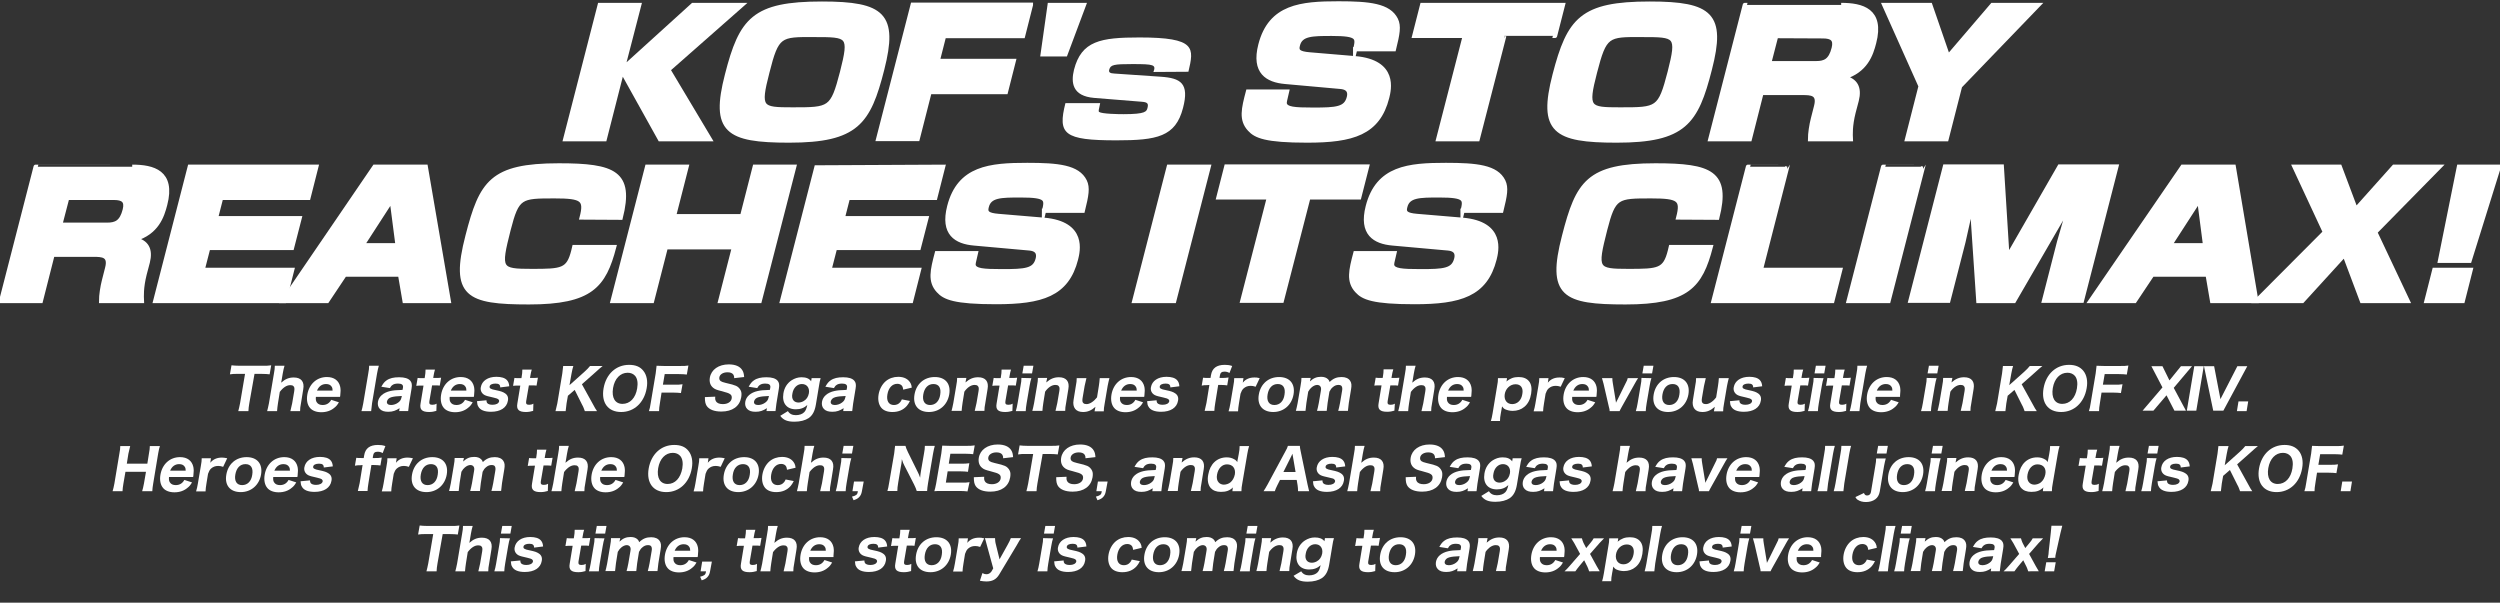 <?xml version="1.0" encoding="utf-8"?>
<!-- Generator: Adobe Illustrator 25.2.3, SVG Export Plug-In . SVG Version: 6.00 Build 0)  -->
<svg version="1.1" id="レイヤー_1" xmlns="http://www.w3.org/2000/svg" xmlns:xlink="http://www.w3.org/1999/xlink" x="0px"
	 y="0px" width="1108px" height="267.1px" viewBox="0 0 1108 267.1" style="enable-background:new 0 0 1108 267.1;"
	 xml:space="preserve">
<rect x="0" y="0" width="1108" height="267.1" fill="#333333" stroke="none"/>
<style type="text/css">
	.st0{fill:#FFFFFF;}
	.st1{fill:#FFFFFF;stroke:#FFFFFF;stroke-width:1.874;stroke-miterlimit:10;}
</style>
<g>
	<path class="st0" d="M110.5,178.7c-0.2,1.4-0.4,2.4-0.4,3.5h-4.5c0.3-1.1,0.5-2,0.8-3.5l2.2-13h-3.1c-1.5,0-2.5,0-3.6,0.2l0.7-4
		c1,0.1,2,0.2,3.5,0.2h10.3c1.7,0,2.7,0,3.8-0.2l-0.7,4c-1-0.1-1.9-0.2-3.7-0.2h-3L110.5,178.7z"/>
	<path class="st0" d="M118.4,182.2c0.3-1.1,0.5-2,0.8-3.5l2.2-13.1c0.3-1.6,0.4-2.5,0.4-3.5h4.3c-0.3,1-0.5,1.8-0.8,3.5l-0.5,3
		c0,0.2-0.1,0.5-0.2,1c1.8-1.6,3.4-2.3,5.6-2.3c3.3,0,4.8,1.9,4.2,5.2l-1,6.2c-0.3,1.5-0.4,2.4-0.4,3.5h-4.3
		c0.3-1.2,0.5-2.1,0.8-3.5l0.9-5.3c0.2-1.3,0.1-1.9-0.4-2.3c-0.3-0.3-0.7-0.4-1.4-0.4c-1.5,0-3.1,1-4.6,3l-0.8,5
		c-0.2,1.3-0.3,2.2-0.4,3.5L118.4,182.2L118.4,182.2z"/>
	<path class="st0" d="M140,175.9c-0.1,1.2,0,1.8,0.4,2.4c0.5,0.8,1.4,1.2,2.6,1.2c1.7,0,3-0.8,3.8-2.3l3.4,1.1
		c-0.7,1.2-1.2,1.8-2,2.4c-1.5,1.3-3.5,2-5.8,2c-2.2,0-4-0.7-5-1.9c-1.2-1.4-1.6-3.5-1.2-5.9c0.8-4.7,4.2-7.8,8.7-7.8
		c3.2,0,5.3,1.6,5.9,4.4c0.2,1.2,0.2,2,0,3.8c0,0.1,0,0.1-0.1,0.6H140z M147.4,173.1c0-0.8-0.1-1.2-0.4-1.7
		c-0.5-0.8-1.3-1.2-2.5-1.2c-1.8,0-3.2,1-4,2.9H147.4z"/>
	<path class="st0" d="M167.9,162.1c-0.3,1-0.5,1.9-0.8,3.5l-2.2,13.1c-0.2,1.4-0.3,2.3-0.4,3.5h-4.3c0.3-1.1,0.5-1.8,0.8-3.5
		l2.2-13.1c0.3-1.6,0.4-2.5,0.4-3.5H167.9z"/>
	<path class="st0" d="M177.1,180.9c-1.7,1.1-3,1.6-5,1.6c-1.8,0-2.9-0.4-3.7-1.2s-1.1-1.9-0.9-3.2c0.4-2.4,2.4-4.1,5.5-4.8
		c1.5-0.3,2.2-0.4,5.4-0.5l0.2-1c0.2-1.2-0.5-1.8-2.2-1.8c-1,0-1.9,0.2-2.4,0.6c-0.5,0.3-0.8,0.7-1.2,1.4l-3.8-0.6
		c0.8-1.4,1.3-2.1,2.3-2.8c1.4-1,3.2-1.4,5.6-1.4c2.4,0,4,0.5,4.9,1.5c0.7,0.8,0.9,1.8,0.6,3.5l-1.1,6.7c-0.2,1.4-0.3,2.2-0.4,3.3
		h-4L177.1,180.9z M178.1,175.5c-2.3,0.1-3.3,0.2-4.5,0.5s-1.9,1-2.1,1.9c-0.2,1,0.5,1.6,1.8,1.6c1.1,0,2.3-0.4,3.2-1.1
		c0.8-0.6,1.2-1.2,1.4-2.1L178.1,175.5z"/>
	<path class="st0" d="M192.8,163.7c-0.3,0.9-0.5,2-0.7,3.2l-0.1,0.6h1c1.1,0,1.7,0,2.5-0.1l-0.6,3.5c-0.8-0.1-1.3-0.1-2.3-0.1h-1.1
		l-1.2,7c-0.2,1.2,0.2,1.6,1.3,1.6c0.7,0,1.2-0.1,1.9-0.5l-0.1,3.2c-1,0.3-2,0.5-3.2,0.5c-3.2,0-4.3-1.1-3.8-3.8l1.3-7.9h-1
		c-0.9,0-1.4,0-2.2,0.1l0.6-3.5c0.7,0.1,1.2,0.1,2.2,0.1h0.9l0.1-0.6c0.2-1.2,0.3-2,0.3-3.2h4.2V163.7z"/>
	<path class="st0" d="M199.3,175.9c-0.1,1.2,0,1.8,0.4,2.4c0.5,0.8,1.4,1.2,2.6,1.2c1.7,0,3-0.8,3.8-2.3l3.4,1.1
		c-0.7,1.2-1.2,1.8-2,2.4c-1.5,1.3-3.5,2-5.8,2c-2.2,0-4-0.7-5-1.9c-1.2-1.4-1.6-3.5-1.2-5.9c0.8-4.7,4.2-7.8,8.7-7.8
		c3.2,0,5.3,1.6,5.9,4.4c0.2,1.2,0.2,2,0,3.8c0,0.1,0,0.1-0.1,0.6H199.3z M206.7,173.1c0-0.8-0.1-1.2-0.4-1.7
		c-0.5-0.8-1.3-1.2-2.5-1.2c-1.8,0-3.2,1-4,2.9H206.7z"/>
	<path class="st0" d="M215.6,177.4c0,0.6,0.1,0.9,0.3,1.2c0.4,0.5,1.2,0.8,2.4,0.8c1.6,0,2.7-0.6,2.9-1.5c0.1-0.4-0.1-0.7-0.4-1
		c-0.3-0.2-0.8-0.4-2.1-0.7c-2.2-0.5-3.1-0.7-3.9-1.1c-1.3-0.7-2-2-1.7-3.5c0.5-2.8,3.1-4.6,6.9-4.6c2.2,0,3.8,0.5,4.7,1.5
		c0.6,0.7,0.9,1.4,1,2.7l-4,0.5c0-1.2-0.6-1.7-2.1-1.7s-2.5,0.5-2.6,1.3c-0.1,0.4,0.1,0.8,0.6,1c0.4,0.2,0.9,0.4,2.1,0.6
		c2.4,0.5,3.2,0.8,4.1,1.4c1.1,0.7,1.6,1.8,1.3,3.3c-0.5,3.1-3.3,4.9-7.5,4.9c-2.9,0-4.8-0.8-5.6-2.3c-0.4-0.6-0.5-1.2-0.6-2.4
		L215.6,177.4z"/>
	<path class="st0" d="M235.7,163.7c-0.3,0.9-0.5,2-0.7,3.2l-0.1,0.6h1c1.1,0,1.7,0,2.5-0.1l-0.6,3.5c-0.8-0.1-1.3-0.1-2.3-0.1h-1.1
		l-1.2,7c-0.2,1.2,0.2,1.6,1.3,1.6c0.7,0,1.2-0.1,1.9-0.5l-0.1,3.2c-1,0.3-2,0.5-3.2,0.5c-3.2,0-4.3-1.1-3.8-3.8l1.3-7.9h-1
		c-0.9,0-1.4,0-2.2,0.1l0.6-3.5c0.7,0.1,1.2,0.1,2.2,0.1h0.9l0.1-0.6c0.2-1.2,0.3-2,0.3-3.2h4.2V163.7z"/>
	<path class="st0" d="M262.6,178.8c1.2,2.2,1.3,2.4,2,3.4h-5.4c-0.3-0.8-0.7-2-1.2-2.8l-3.3-6.6l-3,2.6l-0.6,3.4
		c-0.2,1.5-0.3,2.2-0.4,3.4h-4.5c0.3-1.2,0.5-2,0.8-3.4l2.2-13.2c0.2-1.4,0.3-2.3,0.4-3.4h4.5c-0.3,0.9-0.5,1.9-0.8,3.4l-0.9,5.1
		l6.6-5.9c1.1-1,1.9-1.8,2.5-2.6h5.6c-0.7,0.6-2.2,1.8-3.1,2.7l-6.1,5.4L262.6,178.8z"/>
	<path class="st0" d="M285.1,164.3c1.5,1.8,2.1,4.6,1.5,7.8c-1.1,6.4-5.6,10.5-11.3,10.5c-5.8,0-8.9-4.1-7.8-10.5
		c1.1-6.3,5.5-10.4,11.3-10.4C281.6,161.7,283.7,162.5,285.1,164.3z M282.4,172.1c0.4-2.4,0.1-4.3-0.9-5.5c-0.8-0.9-1.9-1.4-3.3-1.4
		c-3.3,0-5.8,2.6-6.5,6.8c-0.7,4.3,0.9,7,4.2,7C279.2,179,281.7,176.4,282.4,172.1z"/>
	<path class="st0" d="M292.5,178.5c-0.3,1.8-0.4,2.7-0.4,3.7h-4.5c0.3-0.9,0.6-2,0.8-3.6l2.2-13.1c0.2-1.5,0.3-2.2,0.4-3.4
		c1,0,1.6,0.1,3.3,0.1h7.2c1.7,0,2.5,0,3.6-0.2l-0.7,4c-0.9-0.1-1.9-0.2-3.5-0.2h-6.3l-0.8,4.7h5.1c1.6,0,2.5,0,3.6-0.2l-0.7,3.9
		c-0.9-0.1-1.9-0.2-3.5-0.2h-5.1L292.5,178.5z"/>
	<path class="st0" d="M317,175.8c-0.1,1,0,1.5,0.3,2c0.5,0.9,1.6,1.3,3.1,1.3c2.1,0,3.7-1,3.9-2.6c0.1-0.8-0.1-1.4-0.7-1.8
		c-0.7-0.5-1.4-0.7-4-1.4c-2-0.5-2.8-0.8-3.6-1.5c-1.2-1-1.7-2.5-1.4-4.4c0.6-3.6,3.9-5.9,8.4-5.9c2.9,0,5,0.9,6,2.6
		c0.5,0.8,0.7,1.6,0.8,3l-4.4,0.5c0-0.8-0.1-1.1-0.4-1.6c-0.5-0.7-1.4-1-2.6-1c-1.9,0-3.4,0.9-3.6,2.3c-0.1,0.7,0.1,1.2,0.6,1.6
		c0.5,0.3,0.9,0.5,2.2,0.8c2.6,0.6,3.7,0.9,4.6,1.3c0.9,0.4,1.7,1.2,2.1,2.1c0.4,0.8,0.4,1.8,0.2,3c-0.7,4-3.9,6.3-8.8,6.3
		c-3.2,0-5.4-0.9-6.5-2.5c-0.6-1-0.8-1.9-0.8-3.9L317,175.8z"/>
	<path class="st0" d="M339.9,180.9c-1.7,1.1-3,1.6-5,1.6c-1.8,0-2.9-0.4-3.7-1.2c-0.8-0.8-1.1-1.9-0.9-3.2c0.4-2.4,2.4-4.1,5.5-4.8
		c1.5-0.3,2.2-0.4,5.4-0.5l0.2-1c0.2-1.2-0.5-1.8-2.2-1.8c-1,0-1.9,0.2-2.4,0.6c-0.5,0.3-0.8,0.7-1.2,1.4l-3.8-0.6
		c0.8-1.4,1.3-2.1,2.3-2.8c1.4-1,3.2-1.4,5.6-1.4s4,0.5,4.9,1.5c0.7,0.8,0.9,1.8,0.6,3.5l-1.1,6.7c-0.2,1.4-0.3,2.2-0.4,3.3h-4
		L339.9,180.9z M340.8,175.5c-2.3,0.1-3.3,0.2-4.5,0.5s-1.9,1-2.1,1.9c-0.2,1,0.5,1.6,1.8,1.6c1.1,0,2.3-0.4,3.2-1.1
		c0.8-0.6,1.2-1.2,1.4-2.1L340.8,175.5z"/>
	<path class="st0" d="M349.2,182.2c0.7,1.2,1.9,1.8,3.5,1.8s3-0.5,3.8-1.4c0.6-0.7,0.9-1.4,1.3-3.1c-1.4,1.3-3,1.9-5.1,1.9
		c-4,0-6.2-2.7-5.5-7c0.4-2.6,1.7-4.6,3.7-5.9c1.3-0.8,2.7-1.3,4.3-1.3c2,0,3.4,0.5,4.3,1.8c0-0.2,0-0.4,0.1-0.6l0.1-0.8h4
		c-0.3,1.1-0.5,1.8-0.7,3.3l-1.4,8.4c-0.5,3-1.5,4.8-3.2,6c-1.5,1-3.7,1.6-6.3,1.6c-3.1,0-4.9-0.7-6.3-2.6L349.2,182.2z
		 M351.7,177.5c0.5,0.6,1.3,0.9,2.2,0.9c0.7,0,1.5-0.2,2.2-0.6c1.3-0.7,2.1-1.9,2.4-3.5c0.4-2.4-0.9-4.1-3.1-4.1
		c-2.1,0-3.8,1.7-4.2,4.2C350.9,175.7,351.1,176.8,351.7,177.5z"/>
	<path class="st0" d="M373.9,180.9c-1.7,1.1-3,1.6-5,1.6c-1.8,0-2.9-0.4-3.7-1.2c-0.8-0.8-1.1-1.9-0.9-3.2c0.4-2.4,2.4-4.1,5.5-4.8
		c1.5-0.3,2.2-0.4,5.4-0.5l0.2-1c0.2-1.2-0.5-1.8-2.2-1.8c-1,0-1.9,0.2-2.4,0.6c-0.5,0.3-0.8,0.7-1.2,1.4l-3.8-0.6
		c0.8-1.4,1.3-2.1,2.3-2.8c1.4-1,3.2-1.4,5.6-1.4s4,0.5,4.9,1.5c0.7,0.8,0.9,1.8,0.6,3.5l-1.1,6.7c-0.2,1.4-0.3,2.2-0.4,3.3h-4
		L373.9,180.9z M374.8,175.5c-2.3,0.1-3.3,0.2-4.5,0.5s-1.9,1-2.1,1.9c-0.2,1,0.5,1.6,1.8,1.6c1.1,0,2.3-0.4,3.2-1.1
		c0.8-0.6,1.2-1.2,1.4-2.1L374.8,175.5z"/>
	<path class="st0" d="M400.3,172.7c-0.1-0.8-0.2-1.1-0.4-1.5c-0.4-0.7-1.2-1.1-2.2-1.1c-2.2,0-3.9,1.7-4.4,4.7
		c-0.5,2.9,0.6,4.7,2.9,4.7c1.1,0,2.1-0.4,2.8-1.3c0.3-0.3,0.4-0.6,0.7-1.2l3.6,0.7c-0.5,1-0.9,1.6-1.4,2.2
		c-1.6,1.8-3.7,2.7-6.4,2.7c-2.2,0-4-0.7-5-2c-1.1-1.4-1.5-3.5-1.1-5.8s1.5-4.4,3.1-5.8c1.5-1.3,3.5-2,5.6-2c2.6,0,4.5,1,5.5,2.9
		c0.3,0.6,0.4,1,0.5,1.9L400.3,172.7z"/>
	<path class="st0" d="M405.3,174.9c0.8-4.8,4.3-7.8,9-7.8s7.2,3,6.4,7.7c-0.8,4.7-4.4,7.8-9,7.8C407,182.6,404.5,179.6,405.3,174.9z
		 M409.2,174.8c-0.5,2.9,0.6,4.7,3,4.7s4.1-1.7,4.5-4.6c0.5-3-0.6-4.7-3-4.7S409.7,171.9,409.2,174.8z"/>
	<path class="st0" d="M421.7,182.2c0.3-1.1,0.5-2,0.8-3.5l1.3-7.7c0.3-1.6,0.4-2.5,0.4-3.5h4.1l-0.2,1c0,0.2-0.1,0.5-0.2,1
		c1.8-1.6,3.5-2.3,5.6-2.3c3.3,0,4.8,1.9,4.2,5.2l-1,6.2c-0.3,1.5-0.4,2.4-0.4,3.5H432c0.3-1.2,0.5-2.1,0.8-3.5l0.9-5.3
		c0.2-1.3,0.1-1.8-0.4-2.3c-0.3-0.3-0.8-0.4-1.4-0.4c-1.5,0-3.2,1.1-4.5,3l-0.8,5c-0.2,1.3-0.3,2.2-0.4,3.5h-4.5V182.2z"/>
	<path class="st0" d="M448.1,163.7c-0.3,0.9-0.5,2-0.7,3.2l-0.1,0.6h1c1.1,0,1.7,0,2.5-0.1l-0.6,3.5c-0.8-0.1-1.3-0.1-2.3-0.1h-1.1
		l-1.2,7c-0.2,1.2,0.2,1.6,1.3,1.6c0.7,0,1.2-0.1,1.9-0.5l-0.1,3.2c-1,0.3-2,0.5-3.2,0.5c-3.2,0-4.3-1.1-3.8-3.8l1.3-7.9h-1
		c-0.9,0-1.4,0-2.2,0.1l0.6-3.5c0.7,0.1,1.2,0.1,2.2,0.1h0.9l0.1-0.6c0.2-1.2,0.3-2,0.3-3.2h4.2V163.7z"/>
	<path class="st0" d="M457.1,167.6c-0.3,0.9-0.5,1.8-0.8,3.5l-1.3,7.6c-0.2,1.5-0.4,2.4-0.4,3.5h-4.4c0.4-1.2,0.5-2,0.8-3.5l1.3-7.7
		c0.3-1.5,0.4-2.4,0.4-3.5L457.1,167.6L457.1,167.6z M458,162.1l-0.6,3.4h-4.3l0.6-3.4H458z"/>
	<path class="st0" d="M457.5,182.2c0.3-1.1,0.5-2,0.8-3.5l1.3-7.7c0.3-1.6,0.4-2.5,0.4-3.5h4.1l-0.2,1c0,0.2-0.1,0.5-0.2,1
		c1.8-1.6,3.5-2.3,5.6-2.3c3.3,0,4.8,1.9,4.2,5.2l-1,6.2c-0.3,1.5-0.4,2.4-0.4,3.5h-4.3c0.3-1.2,0.5-2.1,0.8-3.5l0.9-5.3
		c0.2-1.3,0.1-1.8-0.4-2.3c-0.3-0.3-0.8-0.4-1.4-0.4c-1.5,0-3.2,1.1-4.5,3l-0.8,5c-0.2,1.3-0.3,2.2-0.4,3.5h-4.5V182.2z"/>
	<path class="st0" d="M491.7,167.6c-0.3,1.1-0.5,2-0.8,3.5l-1.3,7.7c-0.3,1.6-0.4,2.5-0.4,3.5h-4.1l0.2-1c0-0.2,0.1-0.5,0.2-1
		c-1.8,1.6-3.4,2.3-5.5,2.3c-1.6,0-2.8-0.5-3.5-1.4s-1-2.2-0.7-3.9l1-6.2c0.3-1.5,0.4-2.4,0.4-3.5h4.3c-0.3,1.2-0.5,2.1-0.8,3.5
		l-0.9,5.3c-0.2,1.3-0.1,1.9,0.4,2.3c0.3,0.3,0.8,0.4,1.4,0.4c1.4,0,3.2-1.2,4.6-3l0.8-5c0.2-1.3,0.3-2.2,0.4-3.5L491.7,167.6
		L491.7,167.6z"/>
	<path class="st0" d="M496.4,175.9c-0.1,1.2,0,1.8,0.4,2.4c0.5,0.8,1.4,1.2,2.6,1.2c1.7,0,3-0.8,3.8-2.3l3.4,1.1
		c-0.7,1.2-1.2,1.8-2,2.4c-1.5,1.3-3.5,2-5.8,2c-2.2,0-4-0.7-5-1.9c-1.2-1.4-1.6-3.5-1.2-5.9c0.8-4.7,4.2-7.8,8.7-7.8
		c3.2,0,5.3,1.6,5.9,4.4c0.2,1.2,0.2,2,0,3.8c0,0.1,0,0.1-0.1,0.6H496.4z M503.8,173.1c0-0.8-0.1-1.2-0.4-1.7
		c-0.5-0.8-1.3-1.2-2.5-1.2c-1.8,0-3.2,1-4,2.9H503.8z"/>
	<path class="st0" d="M512.6,177.4c0,0.6,0.1,0.9,0.3,1.2c0.4,0.5,1.2,0.8,2.4,0.8c1.6,0,2.7-0.6,2.9-1.5c0.1-0.4-0.1-0.7-0.4-1
		c-0.3-0.2-0.8-0.4-2.1-0.7c-2.2-0.5-3.1-0.7-3.9-1.1c-1.3-0.7-2-2-1.7-3.5c0.5-2.8,3.1-4.6,6.9-4.6c2.2,0,3.8,0.5,4.7,1.5
		c0.6,0.7,0.9,1.4,1,2.7l-4,0.5c0-1.2-0.6-1.7-2.1-1.7s-2.5,0.5-2.6,1.3c-0.1,0.4,0.1,0.8,0.6,1c0.4,0.2,0.9,0.4,2.1,0.6
		c2.4,0.5,3.2,0.8,4.1,1.4c1.1,0.7,1.6,1.8,1.3,3.3c-0.5,3.1-3.3,4.9-7.5,4.9c-2.9,0-4.8-0.8-5.6-2.3c-0.4-0.6-0.5-1.2-0.6-2.4
		L512.6,177.4z"/>
	<path class="st0" d="M535,170.7c-1,0-1.6,0-2.4,0.2l0.6-3.5c0.6,0.1,1.5,0.1,2.3,0.1h1l0.2-1.2c0.5-3.1,2.5-4.6,6.1-4.6
		c1.2,0,2.1,0.1,3.3,0.5l-1.2,3.1c-0.7-0.4-1.4-0.6-2.2-0.6c-1.3,0-1.9,0.5-2.1,2l-0.1,0.8h1.1c0.9,0,1.7,0,2.9-0.2l-0.6,3.5
		c-0.9-0.1-1.5-0.2-2.8-0.2h-1.2l-1.3,8c-0.3,1.6-0.3,2.3-0.4,3.5h-4.3c0.3-1.2,0.5-2,0.8-3.5l1.3-8L535,170.7L535,170.7z"/>
	<path class="st0" d="M556.5,171.4c-1-0.3-1.4-0.4-2.2-0.4c-1.3,0-2.3,0.4-3.2,1.2c-0.6,0.6-0.9,1.2-1.3,2.3l-0.7,4.3
		c-0.2,1.5-0.4,2.4-0.4,3.5h-4.2c0.4-1.2,0.5-2,0.8-3.5l1.3-7.7c0.3-1.7,0.4-2.4,0.4-3.5h4.1l-0.3,2c1.3-1.6,3-2.3,5.2-2.3
		c0.7,0,1.2,0,2.3,0.3L556.5,171.4z"/>
	<path class="st0" d="M557.9,174.9c0.8-4.8,4.3-7.8,9-7.8s7.2,3,6.4,7.7s-4.4,7.8-9,7.8C559.6,182.6,557.1,179.6,557.9,174.9z
		 M561.8,174.8c-0.5,2.9,0.6,4.7,3,4.7s4.1-1.7,4.5-4.6c0.5-3-0.6-4.7-3-4.7S562.3,171.9,561.8,174.8z"/>
	<path class="st0" d="M574.3,182.2c0.3-1.1,0.5-2,0.8-3.5l1.3-7.7c0.3-1.7,0.4-2.5,0.4-3.5h4.1l-0.2,0.9c-0.1,0.4-0.1,0.4-0.1,0.4
		c0,0.2,0,0.2-0.1,0.3c1.6-1.5,3-2.1,5-2.1c1.4,0,2.4,0.4,3.1,1.1c0.3,0.3,0.5,0.6,0.7,1.2c1.6-1.6,3.2-2.2,5.3-2.2
		c1.8,0,3.1,0.6,3.8,1.7c0.6,0.9,0.7,2,0.4,3.7l-1,6.1c-0.2,1.5-0.3,2.4-0.4,3.5h-4.3c0.3-1.1,0.5-1.9,0.8-3.5l0.9-5.3
		c0.2-1,0.1-1.6-0.1-2c-0.2-0.5-0.8-0.7-1.5-0.7c-0.9,0-1.7,0.3-2.5,1c-0.6,0.5-1,1-1.5,2l-0.8,5c-0.2,1.4-0.3,2.3-0.4,3.5h-4.3
		c0.3-1.1,0.5-1.9,0.8-3.5l0.9-5.3c0.2-1,0.1-1.6-0.2-2c-0.2-0.4-0.8-0.7-1.4-0.7c-0.8,0-1.7,0.4-2.5,1.1c-0.6,0.5-0.9,0.9-1.5,1.9
		l-0.8,5c-0.2,1.4-0.3,2.3-0.4,3.5h-4.3V182.2z"/>
	<path class="st0" d="M617.5,163.7c-0.3,0.9-0.5,2-0.7,3.2l-0.1,0.6h1c1.1,0,1.7,0,2.5-0.1l-0.6,3.5c-0.8-0.1-1.3-0.1-2.3-0.1h-1.1
		l-1.2,7c-0.2,1.2,0.2,1.6,1.3,1.6c0.7,0,1.2-0.1,1.9-0.5L618,182c-1,0.3-2,0.5-3.2,0.5c-3.2,0-4.3-1.1-3.8-3.8l1.3-7.9h-1
		c-0.9,0-1.4,0-2.2,0.1l0.6-3.5c0.7,0.1,1.2,0.1,2.2,0.1h0.9l0.1-0.6c0.2-1.2,0.3-2,0.3-3.2L617.5,163.7L617.5,163.7z"/>
	<path class="st0" d="M619.7,182.2c0.3-1.1,0.5-2,0.8-3.5l2.2-13.1c0.3-1.6,0.4-2.5,0.4-3.5h4.3c-0.3,1-0.5,1.8-0.8,3.5l-0.5,3
		c0,0.2-0.1,0.5-0.2,1c1.8-1.6,3.4-2.3,5.6-2.3c3.3,0,4.8,1.9,4.2,5.2l-1,6.2c-0.3,1.5-0.4,2.4-0.4,3.5H630c0.3-1.2,0.5-2.1,0.8-3.5
		l0.9-5.3c0.2-1.3,0.1-1.9-0.4-2.3c-0.3-0.3-0.7-0.4-1.4-0.4c-1.5,0-3.1,1-4.6,3l-0.8,5c-0.2,1.3-0.3,2.2-0.4,3.5L619.7,182.2
		L619.7,182.2z"/>
	<path class="st0" d="M641.3,175.9c-0.1,1.2,0,1.8,0.4,2.4c0.5,0.8,1.4,1.2,2.6,1.2c1.7,0,3-0.8,3.8-2.3l3.4,1.1
		c-0.7,1.2-1.2,1.8-2,2.4c-1.5,1.3-3.5,2-5.8,2c-2.2,0-4-0.7-5-1.9c-1.2-1.4-1.6-3.5-1.2-5.9c0.8-4.7,4.2-7.8,8.7-7.8
		c3.2,0,5.3,1.6,5.9,4.4c0.2,1.2,0.2,2,0,3.8c0,0.1,0,0.1-0.1,0.6H641.3z M648.7,173.1c0-0.8-0.1-1.2-0.4-1.7
		c-0.5-0.8-1.3-1.2-2.5-1.2c-1.8,0-3.2,1-4,2.9H648.7z"/>
	<path class="st0" d="M660.7,186.8c0.3-1.1,0.6-2.1,0.8-3.5l2-12.1c0.3-1.5,0.4-2.4,0.4-3.6h4l-0.1,0.8c0,0.2-0.1,0.5-0.2,0.7
		c1.7-1.4,3.3-2,5.4-2c2.1,0,3.6,0.6,4.6,1.8c1.1,1.3,1.4,3.2,1,5.6c-0.4,2.5-1.4,4.5-3,5.8c-1.4,1.2-3.2,1.8-5.2,1.8
		c-1.2,0-2.4-0.3-3.3-0.7c-0.6-0.3-0.9-0.6-1.4-1.3c0,0.3,0,0.3-0.1,0.6c0,0.2,0,0.3-0.1,0.7l-0.3,1.6c-0.3,1.6-0.4,2.5-0.4,3.6
		h-4.1V186.8z M674.7,174.6c0.5-2.7-0.7-4.3-3-4.3c-2.4,0-4.4,1.9-4.8,4.4c-0.4,2.6,1,4.4,3.3,4.4
		C672.5,179.1,674.3,177.4,674.7,174.6z"/>
	<path class="st0" d="M691.7,171.4c-1-0.3-1.4-0.4-2.2-0.4c-1.3,0-2.3,0.4-3.2,1.2c-0.6,0.6-0.9,1.2-1.3,2.3l-0.7,4.3
		c-0.2,1.5-0.4,2.4-0.4,3.5h-4.2c0.4-1.2,0.5-2,0.8-3.5l1.3-7.7c0.3-1.7,0.4-2.4,0.4-3.5h4.1l-0.3,2c1.3-1.6,3-2.3,5.2-2.3
		c0.7,0,1.2,0,2.3,0.3L691.7,171.4z"/>
	<path class="st0" d="M696.8,175.9c-0.1,1.2,0,1.8,0.4,2.4c0.5,0.8,1.4,1.2,2.6,1.2c1.7,0,3-0.8,3.8-2.3l3.4,1.1
		c-0.7,1.2-1.2,1.8-2,2.4c-1.5,1.3-3.5,2-5.8,2c-2.2,0-4-0.7-5-1.9c-1.2-1.4-1.6-3.5-1.2-5.9c0.8-4.7,4.2-7.8,8.7-7.8
		c3.2,0,5.3,1.6,5.9,4.4c0.2,1.2,0.2,2,0,3.8c0,0.1,0,0.1-0.1,0.6H696.8z M704.2,173.1c0-0.8-0.1-1.2-0.4-1.7
		c-0.5-0.8-1.3-1.2-2.5-1.2c-1.8,0-3.2,1-4,2.9H704.2z"/>
	<path class="st0" d="M714.6,167.6c0,0.6,0,1.2,0.2,2.2l1.2,7.3c0.1,0.8,0.2,1,0.2,1.4c0.2-0.4,0.3-0.7,0.7-1.4l3.6-7.3
		c0.6-1.1,0.8-1.6,0.9-2.2h4.6c-0.5,0.7-1,1.6-1.5,2.5l-5.6,10c-0.7,1.2-0.8,1.5-1.1,2.1h-4.4c0-0.6-0.1-1-0.4-2.1l-2.3-10
		c-0.1-0.5-0.4-1.5-0.7-2.5H714.6z"/>
	<path class="st0" d="M731.9,167.6c-0.3,0.9-0.5,1.8-0.8,3.5l-1.3,7.6c-0.2,1.5-0.4,2.4-0.4,3.5H725c0.4-1.2,0.5-2,0.8-3.5l1.3-7.7
		c0.3-1.5,0.4-2.4,0.4-3.5L731.9,167.6L731.9,167.6z M732.8,162.1l-0.6,3.4h-4.3l0.6-3.4H732.8z"/>
	<path class="st0" d="M732.9,174.9c0.8-4.8,4.3-7.8,9-7.8s7.2,3,6.4,7.7s-4.4,7.8-9,7.8C734.6,182.6,732.1,179.6,732.9,174.9z
		 M736.8,174.8c-0.5,2.9,0.6,4.7,3,4.7s4.1-1.7,4.5-4.6c0.5-3-0.6-4.7-3-4.7S737.3,171.9,736.8,174.8z"/>
	<path class="st0" d="M766.2,167.6c-0.3,1.1-0.5,2-0.8,3.5l-1.3,7.7c-0.3,1.6-0.4,2.5-0.4,3.5h-4.1l0.2-1c0-0.2,0.1-0.5,0.2-1
		c-1.8,1.6-3.4,2.3-5.5,2.3c-1.6,0-2.8-0.5-3.5-1.4s-1-2.2-0.7-3.9l1-6.2c0.3-1.5,0.4-2.4,0.4-3.5h4.3c-0.3,1.2-0.5,2.1-0.8,3.5
		l-0.9,5.3c-0.2,1.3-0.1,1.9,0.4,2.3c0.3,0.3,0.8,0.4,1.4,0.4c1.4,0,3.2-1.2,4.5-3l0.8-5c0.2-1.3,0.3-2.2,0.4-3.5L766.2,167.6
		L766.2,167.6z"/>
	<path class="st0" d="M770.9,177.4c0,0.6,0.1,0.9,0.3,1.2c0.4,0.5,1.2,0.8,2.4,0.8c1.6,0,2.7-0.6,2.9-1.5c0.1-0.4-0.1-0.7-0.4-1
		c-0.3-0.2-0.8-0.4-2.1-0.7c-2.2-0.5-3.1-0.7-3.9-1.1c-1.3-0.7-2-2-1.7-3.5c0.5-2.8,3.1-4.6,6.9-4.6c2.2,0,3.8,0.5,4.7,1.5
		c0.6,0.7,0.9,1.4,1,2.7l-4,0.5c0-1.2-0.6-1.7-2.1-1.7s-2.5,0.5-2.6,1.3c-0.1,0.4,0.1,0.8,0.6,1c0.4,0.2,0.9,0.4,2.1,0.6
		c2.4,0.5,3.2,0.8,4.1,1.4c1.1,0.7,1.6,1.8,1.3,3.3c-0.5,3.1-3.3,4.9-7.5,4.9c-2.9,0-4.8-0.8-5.6-2.3c-0.4-0.6-0.5-1.2-0.6-2.4
		L770.9,177.4z"/>
	<path class="st0" d="M799.2,163.7c-0.3,0.9-0.5,2-0.7,3.2l-0.1,0.6h1c1.1,0,1.7,0,2.5-0.1l-0.6,3.5c-0.8-0.1-1.3-0.1-2.3-0.1h-1.1
		l-1.2,7c-0.2,1.2,0.2,1.6,1.3,1.6c0.7,0,1.2-0.1,1.9-0.5l-0.1,3.2c-1,0.3-2,0.5-3.2,0.5c-3.2,0-4.3-1.1-3.8-3.8l1.3-7.9h-1
		c-0.9,0-1.4,0-2.2,0.1l0.6-3.5c0.7,0.1,1.2,0.1,2.2,0.1h0.9l0.1-0.6c0.2-1.2,0.3-2,0.3-3.2h4.2V163.7z"/>
	<path class="st0" d="M808.2,167.6c-0.3,0.9-0.5,1.8-0.8,3.5l-1.3,7.6c-0.2,1.5-0.4,2.4-0.4,3.5h-4.4c0.4-1.2,0.5-2,0.8-3.5l1.3-7.7
		c0.3-1.5,0.4-2.4,0.4-3.5L808.2,167.6L808.2,167.6z M809.1,162.1l-0.6,3.4h-4.3l0.6-3.4H809.1z"/>
	<path class="st0" d="M817.6,163.7c-0.3,0.9-0.5,2-0.7,3.2l-0.1,0.6h1c1.1,0,1.7,0,2.5-0.1l-0.6,3.5c-0.8-0.1-1.3-0.1-2.3-0.1h-1.1
		l-1.2,7c-0.2,1.2,0.2,1.6,1.3,1.6c0.7,0,1.2-0.1,1.9-0.5l-0.1,3.2c-1,0.3-2,0.5-3.2,0.5c-3.2,0-4.3-1.1-3.8-3.8l1.3-7.9h-1
		c-0.9,0-1.4,0-2.2,0.1l0.6-3.5c0.7,0.1,1.2,0.1,2.2,0.1h0.9l0.1-0.6c0.2-1.2,0.3-2,0.3-3.2h4.2V163.7z"/>
	<path class="st0" d="M827.5,162.1c-0.3,1-0.5,1.9-0.8,3.5l-2.2,13.1c-0.2,1.4-0.3,2.3-0.4,3.5h-4.3c0.3-1.1,0.5-1.8,0.8-3.5
		l2.2-13.1c0.3-1.6,0.4-2.5,0.4-3.5H827.5z"/>
	<path class="st0" d="M831.3,175.9c-0.1,1.2,0,1.8,0.4,2.4c0.5,0.8,1.4,1.2,2.6,1.2c1.7,0,3-0.8,3.8-2.3l3.4,1.1
		c-0.7,1.2-1.2,1.8-2,2.4c-1.5,1.3-3.5,2-5.8,2c-2.2,0-4-0.7-5-1.9c-1.2-1.4-1.6-3.5-1.2-5.9c0.8-4.7,4.2-7.8,8.7-7.8
		c3.2,0,5.3,1.6,5.9,4.4c0.2,1.2,0.2,2,0,3.8c0,0.1,0,0.1,0,0.6H831.3z M838.7,173.1c0-0.8-0.1-1.2-0.4-1.7
		c-0.5-0.8-1.3-1.2-2.5-1.2c-1.8,0-3.2,1-4,2.9H838.7z"/>
	<path class="st0" d="M858.3,167.6c-0.3,0.9-0.5,1.8-0.8,3.5l-1.3,7.6c-0.2,1.5-0.4,2.4-0.4,3.5h-4.4c0.4-1.2,0.5-2,0.8-3.5l1.3-7.7
		c0.3-1.5,0.4-2.4,0.4-3.5L858.3,167.6L858.3,167.6z M859.2,162.1l-0.6,3.4h-4.3l0.6-3.4H859.2z"/>
	<path class="st0" d="M858.7,182.2c0.3-1.1,0.5-2,0.8-3.5l1.3-7.7c0.3-1.6,0.4-2.5,0.4-3.5h4.1l-0.2,1c0,0.2-0.1,0.5-0.2,1
		c1.8-1.6,3.5-2.3,5.6-2.3c3.3,0,4.8,1.9,4.2,5.2l-1,6.2c-0.3,1.5-0.4,2.4-0.4,3.5H869c0.3-1.2,0.5-2.1,0.8-3.5l0.9-5.3
		c0.2-1.3,0.1-1.8-0.4-2.3c-0.3-0.3-0.8-0.4-1.4-0.4c-1.5,0-3.2,1.1-4.5,3l-0.8,5c-0.2,1.3-0.3,2.2-0.4,3.5h-4.5V182.2z"/>
	<path class="st0" d="M900.7,178.8c1.2,2.2,1.3,2.4,2,3.4h-5.4c-0.3-0.8-0.7-2-1.2-2.8l-3.3-6.6l-3,2.6l-0.6,3.4
		c-0.2,1.5-0.3,2.2-0.4,3.4h-4.5c0.3-1.2,0.5-2,0.8-3.4l2.2-13.2c0.2-1.4,0.3-2.3,0.4-3.4h4.5c-0.3,0.9-0.5,1.9-0.8,3.4l-0.9,5.1
		l6.6-5.9c1.1-1,1.9-1.8,2.5-2.6h5.6c-0.7,0.6-2.2,1.8-3.1,2.7l-6.1,5.4L900.7,178.8z"/>
	<path class="st0" d="M923.3,164.3c1.5,1.8,2.1,4.6,1.5,7.8c-1.1,6.4-5.6,10.5-11.3,10.5c-5.8,0-8.9-4.1-7.8-10.5
		c1.1-6.3,5.5-10.4,11.3-10.4C919.7,161.7,921.8,162.5,923.3,164.3z M920.5,172.1c0.4-2.4,0.1-4.3-0.9-5.5c-0.8-0.9-1.9-1.4-3.3-1.4
		c-3.3,0-5.8,2.6-6.5,6.8c-0.7,4.3,0.9,7,4.2,7C917.3,179,919.8,176.4,920.5,172.1z"/>
	<path class="st0" d="M930.7,178.5c-0.3,1.8-0.4,2.7-0.4,3.7h-4.5c0.3-0.9,0.6-2,0.8-3.6l2.2-13.1c0.2-1.5,0.3-2.2,0.4-3.4
		c1,0,1.6,0.1,3.3,0.1h7.2c1.7,0,2.5,0,3.6-0.2l-0.7,4c-0.9-0.1-1.9-0.2-3.5-0.2h-6.3l-0.8,4.7h5.1c1.6,0,2.5,0,3.6-0.2l-0.7,3.9
		c-0.9-0.1-1.9-0.2-3.5-0.2h-5.1L930.7,178.5z"/>
	<path class="st0" d="M996.4,177.9l-0.7,4.3h-4.3l0.7-4.3H996.4z"/>
	<path class="st0" d="M70.9,197.6c-0.3,0.8-0.5,1.8-0.8,3.4l-2.2,13.3c-0.3,1.5-0.3,2.3-0.4,3.4H63c0.3-1,0.5-1.8,0.8-3.4l0.9-5.2
		h-9.1l-0.9,5.2c-0.3,1.5-0.3,2.3-0.4,3.4h-4.4c0.3-1,0.5-1.8,0.8-3.4l2.2-13.2c0.3-1.6,0.4-2.4,0.4-3.4h4.4c-0.3,1.1-0.5,2-0.8,3.4
		l-0.7,4.4h9.1l0.7-4.4c0.3-1.6,0.4-2.5,0.4-3.4h4.5V197.6z"/>
	<path class="st0" d="M74.9,211.4c-0.1,1.2,0,1.8,0.4,2.4c0.5,0.8,1.4,1.2,2.6,1.2c1.7,0,3-0.8,3.8-2.3l3.4,1.1
		c-0.7,1.2-1.2,1.8-2,2.4c-1.5,1.3-3.5,2-5.8,2c-2.2,0-4-0.7-5-1.9c-1.2-1.4-1.6-3.5-1.2-5.9c0.8-4.7,4.2-7.8,8.7-7.8
		c3.2,0,5.3,1.6,5.9,4.4c0.2,1.2,0.2,2,0,3.8c0,0.1,0,0.1-0.1,0.6H74.9z M82.3,208.6c0-0.8-0.1-1.2-0.4-1.7
		c-0.5-0.8-1.3-1.2-2.5-1.2c-1.8,0-3.2,1-4,2.9H82.3z"/>
	<path class="st0" d="M98.9,206.9c-1-0.3-1.4-0.4-2.2-0.4c-1.3,0-2.3,0.4-3.2,1.2c-0.6,0.6-0.9,1.2-1.3,2.3l-0.7,4.3
		c-0.2,1.5-0.4,2.4-0.4,3.5h-4.2c0.4-1.2,0.5-2,0.8-3.5l1.3-7.7c0.3-1.7,0.4-2.4,0.4-3.5h4.1l-0.3,2c1.3-1.6,3-2.3,5.2-2.3
		c0.7,0,1.2,0.1,2.3,0.3L98.9,206.9z"/>
	<path class="st0" d="M100.3,210.4c0.8-4.8,4.3-7.8,9-7.8s7.2,3,6.4,7.7c-0.8,4.7-4.4,7.8-9,7.8C102,218.1,99.5,215.1,100.3,210.4z
		 M104.3,210.3c-0.5,2.9,0.6,4.7,3,4.7s4.1-1.7,4.5-4.6c0.5-3-0.6-4.7-3-4.7S104.8,207.4,104.3,210.3z"/>
	<path class="st0" d="M121.1,211.4c-0.1,1.2,0,1.8,0.4,2.4c0.5,0.8,1.4,1.2,2.6,1.2c1.7,0,3-0.8,3.8-2.3l3.4,1.1
		c-0.7,1.2-1.2,1.8-2,2.4c-1.5,1.3-3.5,2-5.8,2c-2.2,0-4-0.7-5-1.9c-1.2-1.4-1.6-3.5-1.2-5.9c0.8-4.7,4.2-7.8,8.7-7.8
		c3.2,0,5.3,1.6,5.9,4.4c0.2,1.2,0.2,2,0,3.8c0,0.1,0,0.1-0.1,0.6H121.1z M128.5,208.6c0-0.8-0.1-1.2-0.4-1.7
		c-0.5-0.8-1.3-1.2-2.5-1.2c-1.8,0-3.2,1-4,2.9H128.5z"/>
	<path class="st0" d="M137.4,212.9c0,0.6,0.1,0.9,0.3,1.2c0.4,0.5,1.2,0.8,2.4,0.8c1.6,0,2.7-0.6,2.9-1.5c0.1-0.4-0.1-0.7-0.4-1
		c-0.3-0.2-0.8-0.4-2.1-0.7c-2.2-0.5-3.1-0.7-3.9-1.1c-1.3-0.7-2-2-1.7-3.5c0.5-2.8,3.1-4.6,6.9-4.6c2.2,0,3.8,0.5,4.7,1.5
		c0.6,0.7,0.9,1.4,1,2.7l-4,0.5c0-1.2-0.6-1.7-2.1-1.7s-2.5,0.5-2.6,1.3c-0.1,0.4,0.1,0.8,0.6,1c0.4,0.2,0.9,0.4,2.1,0.6
		c2.4,0.5,3.2,0.8,4.1,1.4c1.1,0.7,1.6,1.8,1.3,3.3c-0.5,3.1-3.3,4.9-7.5,4.9c-2.9,0-4.8-0.8-5.6-2.3c-0.4-0.6-0.5-1.2-0.6-2.4
		L137.4,212.9z"/>
	<path class="st0" d="M159.7,206.2c-1,0-1.6,0-2.4,0.2l0.6-3.5c0.6,0.1,1.5,0.1,2.3,0.1h1l0.2-1.2c0.5-3.1,2.5-4.6,6.1-4.6
		c1.2,0,2.1,0.1,3.3,0.5l-1.2,3.1c-0.7-0.4-1.4-0.6-2.2-0.6c-1.3,0-1.9,0.5-2.1,2l-0.1,0.8h1.1c0.9,0,1.7,0,2.9-0.2l-0.6,3.5
		c-0.9-0.1-1.5-0.2-2.8-0.2h-1.2l-1.3,8c-0.3,1.6-0.3,2.3-0.4,3.5h-4.3c0.3-1.2,0.5-2,0.8-3.5l1.3-8L159.7,206.2L159.7,206.2z"/>
	<path class="st0" d="M181.2,206.9c-1-0.3-1.4-0.4-2.2-0.4c-1.3,0-2.3,0.4-3.2,1.2c-0.6,0.6-0.9,1.2-1.3,2.3l-0.7,4.3
		c-0.2,1.5-0.4,2.4-0.4,3.5h-4.2c0.4-1.2,0.5-2,0.8-3.5l1.3-7.7c0.3-1.7,0.4-2.4,0.4-3.5h4.1l-0.3,2c1.3-1.6,3-2.3,5.2-2.3
		c0.7,0,1.2,0.1,2.3,0.3L181.2,206.9z"/>
	<path class="st0" d="M182.6,210.4c0.8-4.8,4.3-7.8,9-7.8s7.2,3,6.4,7.7s-4.4,7.8-9,7.8C184.3,218.1,181.8,215.1,182.6,210.4z
		 M186.5,210.3c-0.5,2.9,0.6,4.7,3,4.7s4.1-1.7,4.5-4.6c0.5-3-0.6-4.7-3-4.7S187,207.4,186.5,210.3z"/>
	<path class="st0" d="M199,217.7c0.3-1.1,0.5-2,0.8-3.5l1.3-7.7c0.3-1.7,0.4-2.5,0.4-3.5h4.1l-0.2,0.9c-0.1,0.4-0.1,0.4-0.1,0.4
		c0,0.2,0,0.2-0.1,0.3c1.6-1.5,3-2.1,5-2.1c1.4,0,2.4,0.4,3.1,1.1c0.3,0.3,0.5,0.6,0.7,1.2c1.6-1.6,3.2-2.2,5.3-2.2
		c1.8,0,3.1,0.6,3.8,1.7c0.6,0.9,0.7,2,0.4,3.7l-1,6.1c-0.2,1.5-0.3,2.4-0.4,3.5h-4.3c0.3-1.1,0.5-1.9,0.8-3.5l0.9-5.3
		c0.2-1,0.1-1.6-0.1-2c-0.2-0.5-0.8-0.7-1.5-0.7c-0.9,0-1.7,0.3-2.5,1c-0.6,0.5-1,1-1.5,2l-0.8,5c-0.2,1.4-0.3,2.3-0.4,3.5h-4.3
		c0.3-1.1,0.5-1.9,0.8-3.5l0.9-5.3c0.2-1,0.1-1.6-0.2-2c-0.2-0.4-0.8-0.7-1.4-0.7c-0.8,0-1.7,0.4-2.5,1.1c-0.6,0.5-0.9,0.9-1.5,1.9
		l-0.8,5c-0.2,1.4-0.3,2.3-0.4,3.5H199V217.7z"/>
	<path class="st0" d="M242.2,199.2c-0.3,0.9-0.5,2-0.7,3.2l-0.1,0.6h1c1.1,0,1.7,0,2.5-0.1l-0.6,3.5c-0.8-0.1-1.3-0.1-2.3-0.1h-1.1
		l-1.2,7c-0.2,1.2,0.2,1.6,1.3,1.6c0.7,0,1.2-0.1,1.9-0.5l-0.1,3.2c-1,0.3-2,0.5-3.2,0.5c-3.2,0-4.3-1.1-3.8-3.8l1.3-7.9h-1
		c-0.9,0-1.4,0-2.2,0.1l0.6-3.5c0.7,0.1,1.2,0.1,2.2,0.1h0.9l0.1-0.6c0.2-1.2,0.3-2,0.3-3.2h4.2V199.2z"/>
	<path class="st0" d="M244.4,217.7c0.3-1.1,0.5-2,0.8-3.5l2.2-13.1c0.3-1.6,0.4-2.5,0.4-3.5h4.3c-0.3,1-0.5,1.8-0.8,3.5l-0.5,3
		c0,0.2-0.1,0.5-0.2,1c1.8-1.6,3.4-2.3,5.6-2.3c3.3,0,4.8,1.9,4.2,5.2l-1,6.2c-0.3,1.5-0.4,2.4-0.4,3.5h-4.3
		c0.3-1.2,0.5-2.1,0.8-3.5l0.9-5.3c0.2-1.3,0.1-1.9-0.4-2.3c-0.3-0.3-0.7-0.4-1.4-0.4c-1.5,0-3.1,1-4.6,3l-0.8,5
		c-0.2,1.3-0.3,2.2-0.4,3.5L244.4,217.7L244.4,217.7z"/>
	<path class="st0" d="M266,211.4c-0.1,1.2,0,1.8,0.4,2.4c0.5,0.8,1.4,1.2,2.6,1.2c1.7,0,3-0.8,3.8-2.3l3.4,1.1
		c-0.7,1.2-1.2,1.8-2,2.4c-1.5,1.3-3.5,2-5.8,2c-2.2,0-4-0.7-5-1.9c-1.2-1.4-1.6-3.5-1.2-5.9c0.8-4.7,4.2-7.8,8.7-7.8
		c3.2,0,5.3,1.6,5.9,4.4c0.2,1.2,0.2,2,0,3.8c0,0.1,0,0.1-0.1,0.6H266z M273.4,208.6c0-0.8-0.1-1.2-0.4-1.7
		c-0.5-0.8-1.3-1.2-2.5-1.2c-1.8,0-3.2,1-4,2.9H273.4z"/>
	<path class="st0" d="M305.1,199.8c1.5,1.8,2.1,4.6,1.5,7.8c-1.1,6.4-5.6,10.5-11.3,10.5c-5.8,0-8.9-4.1-7.8-10.5
		c1.1-6.3,5.5-10.4,11.3-10.4C301.6,197.2,303.7,198,305.1,199.8z M302.4,207.6c0.4-2.4,0.1-4.3-0.9-5.5c-0.8-0.9-1.9-1.4-3.3-1.4
		c-3.3,0-5.8,2.6-6.5,6.8c-0.7,4.3,0.9,7,4.2,7C299.2,214.5,301.6,211.9,302.4,207.6z"/>
	<path class="st0" d="M319.4,206.9c-1-0.3-1.4-0.4-2.2-0.4c-1.3,0-2.3,0.4-3.2,1.2c-0.6,0.6-0.9,1.2-1.3,2.3l-0.7,4.3
		c-0.2,1.5-0.4,2.4-0.4,3.5h-4.2c0.4-1.2,0.5-2,0.8-3.5l1.3-7.7c0.3-1.7,0.4-2.4,0.4-3.5h4.1l-0.3,2c1.3-1.6,3-2.3,5.2-2.3
		c0.7,0,1.2,0.1,2.3,0.3L319.4,206.9z"/>
	<path class="st0" d="M320.8,210.4c0.8-4.8,4.3-7.8,9-7.8s7.2,3,6.4,7.7s-4.4,7.8-9,7.8C322.5,218.1,320,215.1,320.8,210.4z
		 M324.8,210.3c-0.5,2.9,0.6,4.7,3,4.7s4.1-1.7,4.5-4.6c0.5-3-0.6-4.7-3-4.7S325.2,207.4,324.8,210.3z"/>
	<path class="st0" d="M348.8,208.2c-0.1-0.8-0.2-1.1-0.4-1.5c-0.4-0.7-1.2-1.1-2.2-1.1c-2.2,0-3.9,1.8-4.4,4.7s0.6,4.7,2.9,4.7
		c1.1,0,2.1-0.4,2.8-1.3c0.3-0.3,0.4-0.6,0.7-1.2l3.6,0.7c-0.5,1-0.9,1.6-1.4,2.2c-1.6,1.8-3.7,2.7-6.4,2.7c-2.2,0-4-0.7-5-2
		c-1.1-1.4-1.5-3.5-1.1-5.8s1.5-4.4,3.1-5.8c1.5-1.3,3.5-2,5.6-2c2.6,0,4.5,1,5.5,2.9c0.3,0.6,0.4,1,0.5,1.9L348.8,208.2z"/>
	<path class="st0" d="M353.2,217.7c0.3-1.1,0.5-2,0.8-3.5l2.2-13.1c0.3-1.6,0.4-2.5,0.4-3.5h4.3c-0.3,1-0.5,1.8-0.8,3.5l-0.5,3
		c0,0.2-0.1,0.5-0.2,1c1.8-1.6,3.4-2.3,5.6-2.3c3.3,0,4.8,1.9,4.2,5.2l-1,6.2c-0.3,1.5-0.4,2.4-0.4,3.5h-4.3
		c0.3-1.2,0.5-2.1,0.8-3.5l0.9-5.3c0.2-1.3,0.1-1.9-0.4-2.3c-0.3-0.3-0.7-0.4-1.4-0.4c-1.5,0-3.1,1-4.6,3l-0.8,5
		c-0.2,1.3-0.3,2.2-0.4,3.5L353.2,217.7L353.2,217.7z"/>
	<path class="st0" d="M377.3,203.1c-0.3,0.9-0.5,1.8-0.8,3.5l-1.3,7.6c-0.2,1.5-0.4,2.4-0.4,3.5h-4.4c0.4-1.2,0.5-2,0.8-3.5l1.3-7.7
		c0.3-1.5,0.4-2.4,0.4-3.5L377.3,203.1L377.3,203.1z M378.2,197.6l-0.6,3.4h-4.3l0.6-3.4H378.2z"/>
	<path class="st0" d="M382,217.7c-0.2,1.2-0.6,2-1.3,2.7c-0.6,0.6-1.2,0.9-2.4,1.3l-0.7-1.6c0.9-0.2,1.3-0.4,1.8-0.7
		s0.7-0.8,0.8-1.7h-2.4l0.7-4.3h4.3L382,217.7z"/>
	<path class="st0" d="M406.6,208.9c0.4,0.8,0.9,1.8,1.2,2.8c0.1-0.9,0.2-2.2,0.4-3.1l1.3-7.5c0.3-1.6,0.4-2.5,0.4-3.5h4.4
		c-0.3,1-0.5,2-0.8,3.6l-2.2,13c-0.2,1.5-0.4,2.5-0.4,3.4h-4.6c-0.2-0.7-0.6-1.7-1.2-2.9l-4.3-8.4c-0.4-0.7-0.7-1.5-1.1-2.8
		c0,0.3,0,0.3-0.1,1.2c0,0.4-0.2,1.5-0.3,1.9l-1.2,7.2c-0.3,1.7-0.4,2.8-0.4,3.8h-4.4c0.3-0.9,0.5-2,0.8-3.8l2.2-12.8
		c0.2-1.4,0.3-2.3,0.4-3.4h4.6c0.1,0.6,0.5,1.5,1.1,2.8L406.6,208.9z"/>
	<path class="st0" d="M428.8,217.8c-0.9-0.1-1.8-0.2-3.4-0.2h-7.9c-1.7,0-2.4,0-3.4,0.1c0.3-1,0.5-1.8,0.8-3.4l2.3-13.4
		c0.2-1.4,0.3-2.2,0.4-3.4c1,0,1.6,0.1,3.3,0.1h7.6c1.3,0,2.2,0,3.5-0.2l-0.7,3.9c-1-0.1-1.8-0.2-3.4-0.2h-6.7l-0.7,4.4h5.6
		c1.4,0,2.3,0,3.5-0.2l-0.6,3.8c-1-0.1-1.8-0.2-3.4-0.2H420l-0.8,5h7.1c1.5,0,2.3,0,3.4-0.2L428.8,217.8z"/>
	<path class="st0" d="M436.2,211.3c-0.1,1,0,1.5,0.3,2c0.5,0.9,1.6,1.3,3.1,1.3c2.1,0,3.7-1,3.9-2.6c0.1-0.8-0.1-1.4-0.7-1.8
		c-0.7-0.5-1.4-0.7-4-1.4c-2-0.5-2.8-0.8-3.6-1.5c-1.2-1-1.7-2.5-1.4-4.4c0.6-3.6,3.9-5.9,8.4-5.9c2.9,0,5,0.9,6,2.6
		c0.5,0.8,0.7,1.6,0.8,3l-4.4,0.5c0-0.8-0.1-1.1-0.4-1.6c-0.5-0.7-1.4-1-2.6-1c-1.9,0-3.4,0.9-3.6,2.3c-0.1,0.7,0.1,1.2,0.6,1.6
		c0.5,0.3,0.9,0.5,2.2,0.8c2.6,0.6,3.7,0.9,4.6,1.3c0.9,0.4,1.7,1.2,2.1,2.1c0.4,0.8,0.4,1.8,0.2,3c-0.7,4-3.9,6.3-8.8,6.3
		c-3.2,0-5.4-0.9-6.5-2.5c-0.6-1-0.8-1.9-0.8-3.9L436.2,211.3z"/>
	<path class="st0" d="M459.8,214.2c-0.2,1.4-0.4,2.4-0.4,3.5h-4.5c0.3-1.1,0.5-2,0.8-3.5l2.2-13h-3.1c-1.5,0-2.5,0-3.6,0.2l0.7-4
		c1,0.1,2,0.2,3.5,0.2h10.3c1.7,0,2.7,0,3.8-0.2l-0.7,4c-1-0.1-1.9-0.2-3.7-0.2h-3L459.8,214.2z"/>
	<path class="st0" d="M472.7,211.3c-0.1,1,0,1.5,0.3,2c0.5,0.9,1.6,1.3,3.1,1.3c2.1,0,3.7-1,3.9-2.6c0.1-0.8-0.1-1.4-0.7-1.8
		c-0.7-0.5-1.4-0.7-4-1.4c-2-0.5-2.8-0.8-3.6-1.5c-1.2-1-1.7-2.5-1.4-4.4c0.6-3.6,3.9-5.9,8.4-5.9c2.9,0,5,0.9,6,2.6
		c0.5,0.8,0.7,1.6,0.8,3l-4.4,0.5c0-0.8-0.1-1.1-0.4-1.6c-0.5-0.7-1.4-1-2.6-1c-1.9,0-3.4,0.9-3.6,2.3c-0.1,0.7,0.1,1.2,0.6,1.6
		c0.5,0.3,0.9,0.5,2.2,0.8c2.6,0.6,3.7,0.9,4.6,1.3c0.9,0.4,1.7,1.2,2.1,2.1c0.4,0.8,0.4,1.8,0.2,3c-0.7,4-3.9,6.3-8.8,6.3
		c-3.2,0-5.4-0.9-6.5-2.5c-0.6-1-0.8-1.9-0.8-3.9L472.7,211.3z"/>
	<path class="st0" d="M490.1,217.7c-0.2,1.2-0.6,2-1.3,2.7c-0.6,0.6-1.2,0.9-2.4,1.3l-0.7-1.6c0.9-0.2,1.3-0.4,1.8-0.7
		s0.7-0.8,0.8-1.7h-2.4l0.7-4.3h4.3L490.1,217.7z"/>
	<path class="st0" d="M510.9,216.4c-1.7,1.1-3,1.6-5,1.6c-1.8,0-2.9-0.4-3.7-1.2c-0.8-0.8-1.1-1.9-0.9-3.2c0.4-2.4,2.4-4.1,5.5-4.8
		c1.5-0.3,2.2-0.4,5.4-0.5l0.2-1c0.2-1.2-0.5-1.8-2.2-1.8c-1,0-1.9,0.2-2.4,0.6c-0.5,0.3-0.8,0.7-1.2,1.4l-3.8-0.6
		c0.8-1.4,1.3-2.1,2.3-2.8c1.4-1,3.2-1.4,5.6-1.4c2.4,0,4,0.5,4.9,1.5c0.7,0.8,0.9,1.7,0.6,3.5l-1.1,6.7c-0.2,1.4-0.3,2.2-0.4,3.3
		h-4L510.9,216.4z M511.8,211c-2.3,0.1-3.3,0.2-4.5,0.5s-1.9,1-2.1,1.9c-0.2,1,0.5,1.6,1.8,1.6c1.1,0,2.3-0.4,3.2-1.1
		c0.8-0.6,1.2-1.2,1.4-2.1L511.8,211z"/>
	<path class="st0" d="M517.5,217.7c0.3-1.1,0.5-2,0.8-3.5l1.3-7.7c0.3-1.6,0.4-2.5,0.4-3.5h4.1l-0.2,1c0,0.2-0.1,0.5-0.2,1
		c1.8-1.6,3.5-2.3,5.6-2.3c3.3,0,4.8,1.9,4.2,5.2l-1,6.2c-0.3,1.5-0.4,2.4-0.4,3.5h-4.3c0.3-1.2,0.5-2.1,0.8-3.5l0.9-5.3
		c0.2-1.3,0.1-1.8-0.4-2.3c-0.3-0.3-0.8-0.4-1.4-0.4c-1.5,0-3.2,1.1-4.5,3l-0.8,5c-0.2,1.3-0.3,2.2-0.4,3.5h-4.5V217.7z"/>
	<path class="st0" d="M546.3,216.7c0-0.3,0.1-0.3,0.2-0.7c-1.6,1.5-3.1,2-5.4,2c-2,0-3.5-0.6-4.5-1.7c-1.2-1.4-1.6-3.5-1.1-6
		c0.8-4.7,3.9-7.6,8.2-7.6c1.3,0,2.4,0.3,3.4,0.9c0.6,0.3,0.8,0.6,1.3,1.2v-0.3c0-0.3,0.1-0.6,0.2-1.1l0.4-2.1
		c0.3-1.6,0.4-2.5,0.4-3.6h4.2c-0.3,1.1-0.6,2.1-0.8,3.5l-2.2,12.9c-0.3,1.6-0.4,2.4-0.4,3.6h-4L546.3,216.7z M543.8,205.8
		c-2.2,0-3.9,1.8-4.4,4.5c-0.3,1.5,0,2.8,0.7,3.5c0.5,0.6,1.4,1,2.3,1c1,0,2.2-0.4,2.9-1c1-0.8,1.7-2.1,2-3.6
		C547.7,207.6,546.3,205.8,543.8,205.8z"/>
	<path class="st0" d="M575.3,217.7c0-1-0.1-1.9-0.2-2.6l-0.4-2.4h-7.4l-1.2,2.4c-0.6,1.1-0.8,1.8-1.1,2.6h-5c0.5-0.7,1-1.6,1.8-3
		l7.8-14.5c0.7-1.2,1-1.9,1.2-2.6h5.3c0,0.6,0.1,1.2,0.4,2.6l3,14.5c0.3,1.3,0.5,2.3,0.7,3H575.3z M573,202.2c0-0.2-0.1-0.5-0.2-1.1
		c-0.2,0.5-0.3,0.6-0.5,1.1l-3.5,7h5.4L573,202.2z"/>
	<path class="st0" d="M586.1,212.9c0,0.6,0.1,0.9,0.3,1.2c0.4,0.5,1.2,0.8,2.4,0.8c1.6,0,2.7-0.6,2.9-1.5c0.1-0.4-0.1-0.7-0.4-1
		s-0.8-0.4-2.1-0.7c-2.2-0.5-3.1-0.7-3.9-1.1c-1.3-0.7-2-2-1.7-3.5c0.5-2.8,3.1-4.6,6.9-4.6c2.2,0,3.8,0.5,4.7,1.5
		c0.6,0.7,0.9,1.4,1,2.7l-4,0.5c0-1.2-0.6-1.7-2.1-1.7s-2.5,0.5-2.6,1.3c-0.1,0.4,0.1,0.8,0.6,1c0.4,0.2,0.9,0.4,2.1,0.6
		c2.4,0.5,3.2,0.8,4.1,1.4c1.1,0.7,1.6,1.8,1.3,3.3c-0.5,3.1-3.3,4.9-7.5,4.9c-2.9,0-4.8-0.8-5.6-2.3c-0.4-0.6-0.5-1.2-0.6-2.4
		L586.1,212.9z"/>
	<path class="st0" d="M597.1,217.7c0.3-1.1,0.5-2,0.8-3.5l2.2-13.1c0.3-1.6,0.4-2.5,0.4-3.5h4.3c-0.3,1-0.5,1.8-0.8,3.5l-0.5,3
		c0,0.2-0.1,0.5-0.2,1c1.8-1.6,3.4-2.3,5.6-2.3c3.3,0,4.8,1.9,4.2,5.2l-1,6.2c-0.3,1.5-0.4,2.4-0.4,3.5h-4.3
		c0.3-1.2,0.5-2.1,0.8-3.5l0.9-5.3c0.2-1.3,0.1-1.9-0.4-2.3c-0.3-0.3-0.7-0.4-1.4-0.4c-1.5,0-3.1,1-4.6,3l-0.8,5
		c-0.2,1.3-0.3,2.2-0.4,3.5L597.1,217.7L597.1,217.7z"/>
	<path class="st0" d="M627.6,211.3c-0.1,1,0,1.5,0.3,2c0.5,0.9,1.6,1.3,3.1,1.3c2.1,0,3.7-1,3.9-2.6c0.1-0.8-0.1-1.4-0.7-1.8
		c-0.7-0.5-1.4-0.7-4-1.4c-2-0.5-2.8-0.8-3.6-1.5c-1.2-1-1.7-2.5-1.4-4.4c0.6-3.6,3.9-5.9,8.4-5.9c2.9,0,5,0.9,6,2.6
		c0.5,0.8,0.7,1.6,0.8,3l-4.4,0.5c0-0.8-0.1-1.1-0.4-1.6c-0.5-0.7-1.4-1-2.6-1c-1.9,0-3.4,0.9-3.6,2.3c-0.1,0.7,0.1,1.2,0.6,1.6
		c0.5,0.3,0.9,0.5,2.2,0.8c2.6,0.6,3.7,0.9,4.6,1.3c0.9,0.4,1.7,1.2,2.1,2.1c0.4,0.8,0.4,1.8,0.2,3c-0.7,4-3.9,6.3-8.8,6.3
		c-3.2,0-5.4-0.9-6.5-2.5c-0.6-1-0.8-1.9-0.8-3.9L627.6,211.3z"/>
	<path class="st0" d="M650.6,216.4c-1.7,1.1-3,1.6-5,1.6c-1.8,0-2.9-0.4-3.7-1.2s-1.1-1.9-0.9-3.2c0.4-2.4,2.4-4.1,5.5-4.8
		c1.5-0.3,2.2-0.4,5.4-0.5l0.2-1c0.2-1.2-0.5-1.8-2.2-1.8c-1,0-1.9,0.2-2.4,0.6c-0.5,0.3-0.8,0.7-1.2,1.4l-3.8-0.6
		c0.8-1.4,1.3-2.1,2.3-2.8c1.4-1,3.2-1.4,5.6-1.4c2.4,0,4,0.5,4.9,1.5c0.7,0.8,0.9,1.7,0.6,3.5l-1.1,6.7c-0.2,1.4-0.3,2.2-0.4,3.3
		h-4L650.6,216.4z M651.5,211c-2.3,0.1-3.3,0.2-4.5,0.5s-1.9,1-2.1,1.9c-0.2,1,0.5,1.6,1.8,1.6c1.1,0,2.3-0.4,3.2-1.1
		c0.8-0.6,1.2-1.2,1.4-2.1L651.5,211z"/>
	<path class="st0" d="M659.9,217.7c0.7,1.2,1.9,1.8,3.5,1.8s3-0.5,3.8-1.4c0.6-0.7,0.9-1.4,1.3-3.1c-1.4,1.3-3,1.9-5.1,1.9
		c-4,0-6.2-2.7-5.5-7c0.4-2.6,1.7-4.6,3.7-5.9c1.3-0.8,2.7-1.3,4.3-1.3c2,0,3.4,0.5,4.3,1.8c0-0.2,0-0.4,0.1-0.6l0.1-0.8h4
		c-0.3,1.1-0.5,1.8-0.7,3.3l-1.4,8.4c-0.5,3-1.5,4.8-3.2,6c-1.5,1-3.7,1.6-6.3,1.6c-3.1,0-4.9-0.7-6.3-2.6L659.9,217.7z M662.4,213
		c0.5,0.6,1.3,0.9,2.2,0.9c0.7,0,1.5-0.2,2.2-0.6c1.3-0.7,2.1-1.9,2.4-3.5c0.4-2.4-0.9-4.1-3.1-4.1c-2.1,0-3.8,1.7-4.2,4.2
		C661.6,211.2,661.8,212.3,662.4,213z"/>
	<path class="st0" d="M684.5,216.4c-1.7,1.1-3,1.6-5,1.6c-1.8,0-2.9-0.4-3.7-1.2s-1.1-1.9-0.9-3.2c0.4-2.4,2.4-4.1,5.5-4.8
		c1.5-0.3,2.2-0.4,5.4-0.5l0.2-1c0.2-1.2-0.5-1.8-2.2-1.8c-1,0-1.9,0.2-2.4,0.6c-0.5,0.3-0.8,0.7-1.2,1.4l-3.8-0.6
		c0.8-1.4,1.3-2.1,2.3-2.8c1.4-1,3.2-1.4,5.6-1.4c2.4,0,4,0.5,4.9,1.5c0.7,0.8,0.9,1.7,0.6,3.5l-1.1,6.7c-0.2,1.4-0.3,2.2-0.4,3.3
		h-4L684.5,216.4z M685.4,211c-2.3,0.1-3.3,0.2-4.5,0.5s-1.9,1-2.1,1.9c-0.2,1,0.5,1.6,1.8,1.6c1.1,0,2.3-0.4,3.2-1.1
		c0.8-0.6,1.2-1.2,1.4-2.1L685.4,211z"/>
	<path class="st0" d="M695.4,212.9c0,0.6,0.1,0.9,0.3,1.2c0.4,0.5,1.2,0.8,2.4,0.8c1.6,0,2.7-0.6,2.9-1.5c0.1-0.4-0.1-0.7-0.4-1
		c-0.3-0.2-0.8-0.4-2.1-0.7c-2.2-0.5-3.1-0.7-3.9-1.1c-1.3-0.7-2-2-1.7-3.5c0.5-2.8,3.1-4.6,6.9-4.6c2.2,0,3.8,0.5,4.7,1.5
		c0.6,0.7,0.9,1.4,1,2.7l-4,0.5c0-1.2-0.6-1.7-2.1-1.7s-2.5,0.5-2.6,1.3c-0.1,0.4,0.1,0.8,0.6,1c0.4,0.2,0.9,0.4,2.1,0.6
		c2.4,0.5,3.2,0.8,4.1,1.4c1.1,0.7,1.6,1.8,1.3,3.3c-0.5,3.1-3.3,4.9-7.5,4.9c-2.9,0-4.8-0.8-5.6-2.3c-0.4-0.6-0.5-1.2-0.6-2.4
		L695.4,212.9z"/>
	<path class="st0" d="M714.7,217.7c0.3-1.1,0.5-2,0.8-3.5l2.2-13.1c0.3-1.6,0.4-2.5,0.4-3.5h4.3c-0.3,1-0.5,1.8-0.8,3.5l-0.5,3
		c0,0.2-0.1,0.5-0.2,1c1.8-1.6,3.4-2.3,5.6-2.3c3.3,0,4.8,1.9,4.2,5.2l-1,6.2c-0.3,1.5-0.4,2.4-0.4,3.5H725c0.3-1.2,0.5-2.1,0.8-3.5
		l0.9-5.3c0.2-1.3,0.1-1.9-0.4-2.3c-0.3-0.3-0.7-0.4-1.4-0.4c-1.5,0-3.1,1-4.6,3l-0.8,5c-0.2,1.3-0.3,2.2-0.4,3.5L714.7,217.7
		L714.7,217.7z"/>
	<path class="st0" d="M741.7,216.4c-1.7,1.1-3,1.6-5,1.6c-1.8,0-2.9-0.4-3.7-1.2s-1.1-1.9-0.9-3.2c0.4-2.4,2.4-4.1,5.5-4.8
		c1.5-0.3,2.2-0.4,5.4-0.5l0.2-1c0.2-1.2-0.5-1.8-2.2-1.8c-1,0-1.9,0.2-2.4,0.6c-0.5,0.3-0.8,0.7-1.2,1.4l-3.8-0.6
		c0.8-1.4,1.3-2.1,2.3-2.8c1.4-1,3.2-1.4,5.6-1.4c2.4,0,4,0.5,4.9,1.5c0.7,0.8,0.9,1.7,0.6,3.5l-1.1,6.7c-0.2,1.4-0.3,2.2-0.4,3.3
		h-4L741.7,216.4z M742.7,211c-2.3,0.1-3.3,0.2-4.5,0.5s-1.9,1-2.1,1.9c-0.2,1,0.5,1.6,1.8,1.6c1.1,0,2.3-0.4,3.2-1.1
		c0.8-0.6,1.2-1.2,1.4-2.1L742.7,211z"/>
	<path class="st0" d="M754.2,203.1c0,0.6,0,1.2,0.2,2.2l1.2,7.3c0.1,0.8,0.2,1,0.2,1.4c0.2-0.4,0.3-0.7,0.7-1.4l3.6-7.3
		c0.6-1.1,0.8-1.6,0.9-2.2h4.6c-0.5,0.7-1,1.6-1.5,2.5l-5.6,10c-0.7,1.2-0.8,1.5-1.1,2.1H753c0-0.6-0.1-1-0.4-2.1l-2.3-10
		c-0.1-0.5-0.4-1.5-0.7-2.5H754.2z"/>
	<path class="st0" d="M769,211.4c-0.1,1.2,0,1.8,0.4,2.4c0.5,0.8,1.4,1.2,2.6,1.2c1.7,0,3-0.8,3.8-2.3l3.4,1.1
		c-0.7,1.2-1.2,1.8-2,2.4c-1.5,1.3-3.5,2-5.8,2c-2.2,0-4-0.7-5-1.9c-1.2-1.4-1.6-3.5-1.2-5.9c0.8-4.7,4.2-7.8,8.7-7.8
		c3.2,0,5.3,1.6,5.9,4.4c0.2,1.2,0.2,2,0,3.8c0,0.1,0,0.1-0.1,0.6H769z M776.4,208.6c0-0.8-0.1-1.2-0.4-1.7
		c-0.5-0.8-1.3-1.2-2.5-1.2c-1.8,0-3.2,1-4,2.9H776.4z"/>
	<path class="st0" d="M798.9,216.4c-1.7,1.1-3,1.6-5,1.6c-1.8,0-2.9-0.4-3.7-1.2s-1.1-1.9-0.9-3.2c0.4-2.4,2.4-4.1,5.5-4.8
		c1.5-0.3,2.2-0.4,5.4-0.5l0.2-1c0.2-1.2-0.5-1.8-2.2-1.8c-1,0-1.9,0.2-2.4,0.6c-0.5,0.3-0.8,0.7-1.2,1.4l-3.8-0.6
		c0.8-1.4,1.3-2.1,2.3-2.8c1.4-1,3.2-1.4,5.6-1.4c2.4,0,4,0.5,4.9,1.5c0.7,0.8,0.9,1.7,0.6,3.5l-1.1,6.7c-0.2,1.4-0.3,2.2-0.4,3.3
		h-4L798.9,216.4z M799.8,211c-2.3,0.1-3.3,0.2-4.5,0.5s-1.9,1-2.1,1.9c-0.2,1,0.5,1.6,1.8,1.6c1.1,0,2.3-0.4,3.2-1.1
		c0.8-0.6,1.2-1.2,1.4-2.1L799.8,211z"/>
	<path class="st0" d="M813.2,197.6c-0.3,1-0.5,1.9-0.8,3.5l-2.2,13.1c-0.2,1.4-0.3,2.3-0.4,3.5h-4.3c0.3-1.1,0.5-1.8,0.8-3.5
		l2.2-13.1c0.3-1.6,0.4-2.5,0.4-3.5H813.2z"/>
	<path class="st0" d="M820.4,197.6c-0.3,1-0.5,1.9-0.8,3.5l-2.2,13.1c-0.2,1.4-0.3,2.3-0.4,3.5h-4.3c0.3-1.1,0.5-1.8,0.8-3.5
		l2.2-13.1c0.3-1.6,0.4-2.5,0.4-3.5H820.4z"/>
	<path class="st0" d="M835.8,203.1c-0.3,1.1-0.5,1.9-0.8,3.5l-1.9,11.3c-0.3,1.5-0.9,2.6-2,3.4c-1.1,0.8-2.5,1.2-4.1,1.2
		c-1.4,0-2.6-0.3-3.5-0.9c-0.6-0.3-0.8-0.6-1.2-1.3l3.8-1.8c0.3,0.8,0.7,1.1,1.4,1.1c0.9,0,1.5-0.5,1.7-1.5l1.9-11.4
		c0.3-1.6,0.4-2.5,0.4-3.5h4.3V203.1z M836.7,197.6l-0.6,3.4h-4.3l0.6-3.4H836.7z"/>
	<path class="st0" d="M836.9,210.4c0.8-4.8,4.3-7.8,9-7.8s7.2,3,6.4,7.7s-4.4,7.8-9,7.8C838.6,218.1,836.1,215.1,836.9,210.4z
		 M840.8,210.3c-0.5,2.9,0.6,4.7,3,4.7s4.1-1.7,4.5-4.6c0.5-3-0.6-4.7-3-4.7S841.3,207.4,840.8,210.3z"/>
	<path class="st0" d="M860.1,203.1c-0.3,0.9-0.5,1.8-0.8,3.5l-1.3,7.6c-0.2,1.5-0.4,2.4-0.4,3.5h-4.4c0.4-1.2,0.5-2,0.8-3.5l1.3-7.7
		c0.3-1.5,0.4-2.4,0.4-3.5L860.1,203.1L860.1,203.1z M861,197.6l-0.6,3.4h-4.3l0.6-3.4H861z"/>
	<path class="st0" d="M860.5,217.7c0.3-1.1,0.5-2,0.8-3.5l1.3-7.7c0.3-1.6,0.4-2.5,0.4-3.5h4.1l-0.2,1c0,0.2-0.1,0.5-0.2,1
		c1.8-1.6,3.5-2.3,5.6-2.3c3.3,0,4.8,1.9,4.2,5.2l-1,6.2c-0.3,1.5-0.4,2.4-0.4,3.5h-4.3c0.3-1.2,0.5-2.1,0.8-3.5l0.9-5.3
		c0.2-1.3,0.1-1.8-0.4-2.3c-0.3-0.3-0.8-0.4-1.4-0.4c-1.5,0-3.2,1.1-4.5,3l-0.8,5c-0.2,1.3-0.3,2.2-0.4,3.5h-4.5V217.7z"/>
	<path class="st0" d="M882.1,211.4c-0.1,1.2,0,1.8,0.4,2.4c0.5,0.8,1.4,1.2,2.6,1.2c1.7,0,3-0.8,3.8-2.3l3.4,1.1
		c-0.7,1.2-1.2,1.8-2,2.4c-1.5,1.3-3.5,2-5.8,2c-2.2,0-4-0.7-5-1.9c-1.2-1.4-1.6-3.5-1.2-5.9c0.8-4.7,4.2-7.8,8.7-7.8
		c3.2,0,5.3,1.6,5.9,4.4c0.2,1.2,0.2,2,0,3.8c0,0.1,0,0.1-0.1,0.6H882.1z M889.5,208.6c0-0.8-0.1-1.2-0.4-1.7
		c-0.5-0.8-1.3-1.2-2.5-1.2c-1.8,0-3.2,1-4,2.9H889.5z"/>
	<path class="st0" d="M905.5,216.7c0-0.3,0.1-0.3,0.2-0.7c-1.6,1.5-3.1,2-5.4,2c-2,0-3.5-0.6-4.5-1.7c-1.2-1.4-1.6-3.5-1.1-6
		c0.8-4.7,3.9-7.6,8.2-7.6c1.3,0,2.4,0.3,3.4,0.9c0.6,0.3,0.8,0.6,1.3,1.2v-0.3c0-0.3,0.1-0.6,0.2-1.1l0.4-2.1
		c0.3-1.6,0.4-2.5,0.4-3.6h4.2c-0.3,1.1-0.6,2.1-0.8,3.5l-2.2,12.9c-0.3,1.6-0.4,2.4-0.4,3.6h-4L905.5,216.7z M903,205.8
		c-2.2,0-3.9,1.8-4.4,4.5c-0.3,1.5,0,2.8,0.7,3.5c0.5,0.6,1.4,1,2.3,1c1,0,2.2-0.4,2.9-1c1-0.8,1.7-2.1,2-3.6
		C907,207.6,905.6,205.8,903,205.8z"/>
	<path class="st0" d="M929.5,199.2c-0.3,0.9-0.5,2-0.7,3.2l-0.1,0.6h1c1.1,0,1.7,0,2.5-0.1l-0.6,3.5c-0.8-0.1-1.3-0.1-2.3-0.1h-1.1
		l-1.2,7c-0.2,1.2,0.2,1.6,1.3,1.6c0.7,0,1.2-0.1,1.9-0.5l-0.1,3.2c-1,0.3-2,0.5-3.2,0.5c-3.2,0-4.3-1.1-3.8-3.8l1.3-7.9h-1
		c-0.9,0-1.4,0-2.2,0.1l0.6-3.5c0.7,0.1,1.2,0.1,2.2,0.1h0.9l0.1-0.6c0.2-1.2,0.3-2,0.3-3.2h4.2V199.2z"/>
	<path class="st0" d="M931.7,217.7c0.3-1.1,0.5-2,0.8-3.5l2.2-13.1c0.3-1.6,0.4-2.5,0.4-3.5h4.3c-0.3,1-0.5,1.8-0.8,3.5l-0.5,3
		c0,0.2-0.1,0.5-0.2,1c1.8-1.6,3.4-2.3,5.6-2.3c3.3,0,4.8,1.9,4.2,5.2l-1,6.2c-0.3,1.5-0.4,2.4-0.4,3.5H942c0.3-1.2,0.5-2.1,0.8-3.5
		l0.9-5.3c0.2-1.3,0.1-1.9-0.4-2.3c-0.3-0.3-0.7-0.4-1.4-0.4c-1.5,0-3.1,1-4.6,3l-0.8,5c-0.2,1.3-0.3,2.2-0.4,3.5L931.7,217.7
		L931.7,217.7z"/>
	<path class="st0" d="M955.8,203.1c-0.3,0.9-0.5,1.8-0.8,3.5l-1.3,7.6c-0.2,1.5-0.4,2.4-0.4,3.5H949c0.4-1.2,0.5-2,0.8-3.5l1.3-7.7
		c0.3-1.5,0.4-2.4,0.4-3.5L955.8,203.1L955.8,203.1z M956.7,197.6l-0.6,3.4h-4.3l0.6-3.4H956.7z"/>
	<path class="st0" d="M960.4,212.9c0,0.6,0.1,0.9,0.3,1.2c0.4,0.5,1.2,0.8,2.4,0.8c1.6,0,2.7-0.6,2.9-1.5c0.1-0.4-0.1-0.7-0.4-1
		c-0.3-0.2-0.8-0.4-2.1-0.7c-2.2-0.5-3.1-0.7-3.9-1.1c-1.3-0.7-2-2-1.7-3.5c0.5-2.8,3.1-4.6,6.9-4.6c2.2,0,3.8,0.5,4.7,1.5
		c0.6,0.7,0.9,1.4,1,2.7l-4,0.5c0-1.2-0.6-1.7-2.1-1.7s-2.5,0.5-2.6,1.3c-0.1,0.4,0.1,0.8,0.6,1c0.4,0.2,0.9,0.4,2.1,0.6
		c2.4,0.5,3.2,0.8,4.1,1.4c1.1,0.7,1.6,1.8,1.3,3.3c-0.5,3.1-3.3,4.9-7.5,4.9c-2.9,0-4.8-0.8-5.6-2.3c-0.4-0.6-0.5-1.2-0.6-2.4
		L960.4,212.9z"/>
	<path class="st0" d="M996.2,214.3c1.2,2.2,1.3,2.4,2,3.4h-5.4c-0.3-0.8-0.7-2-1.2-2.8l-3.3-6.6l-3,2.6l-0.6,3.4
		c-0.2,1.5-0.3,2.2-0.4,3.4h-4.5c0.3-1.2,0.5-2,0.8-3.4l2.2-13.2c0.2-1.4,0.3-2.3,0.4-3.4h4.5c-0.3,0.9-0.5,1.9-0.8,3.4l-0.9,5.1
		l6.6-5.9c1.1-1,1.9-1.8,2.5-2.6h5.6c-0.7,0.6-2.2,1.8-3.1,2.7l-6.1,5.4L996.2,214.3z"/>
	<path class="st0" d="M1018.8,199.8c1.5,1.8,2.1,4.6,1.5,7.8c-1.1,6.4-5.6,10.5-11.3,10.5c-5.8,0-8.9-4.1-7.8-10.5
		c1.1-6.3,5.5-10.4,11.3-10.4C1015.2,197.2,1017.3,198,1018.8,199.8z M1016,207.6c0.4-2.4,0.1-4.3-0.9-5.5c-0.8-0.9-1.9-1.4-3.3-1.4
		c-3.3,0-5.8,2.6-6.5,6.8c-0.7,4.3,0.9,7,4.2,7C1012.8,214.5,1015.3,211.9,1016,207.6z"/>
	<path class="st0" d="M1026.2,214c-0.3,1.8-0.4,2.7-0.4,3.7h-4.5c0.3-0.9,0.6-2,0.8-3.6l2.2-13.1c0.2-1.5,0.3-2.2,0.4-3.4
		c1,0,1.6,0.1,3.3,0.1h7.2c1.7,0,2.5,0,3.6-0.2l-0.7,4c-0.9-0.1-1.9-0.2-3.5-0.2h-6.3l-0.8,4.7h5.1c1.6,0,2.5,0,3.6-0.2l-0.7,3.9
		c-0.9-0.1-1.9-0.2-3.5-0.2h-5.1L1026.2,214z"/>
	<path class="st0" d="M1042.4,213.4l-0.7,4.3h-4.3l0.7-4.3H1042.4z"/>
	<path class="st0" d="M193.9,249.7c-0.2,1.4-0.4,2.4-0.4,3.5H189c0.3-1.1,0.5-2,0.8-3.5l2.2-13h-3.1c-1.5,0-2.5,0-3.6,0.2l0.7-4
		c1,0.1,2,0.2,3.5,0.2h10.3c1.7,0,2.7,0,3.8-0.2l-0.7,4c-1-0.1-1.9-0.2-3.7-0.2h-3L193.9,249.7z"/>
	<path class="st0" d="M201.8,253.2c0.3-1.1,0.5-2,0.8-3.5l2.2-13.1c0.3-1.6,0.4-2.5,0.4-3.5h4.3c-0.3,1-0.5,1.8-0.8,3.5l-0.5,3
		c0,0.2-0.1,0.5-0.2,1c1.8-1.6,3.4-2.3,5.6-2.3c3.3,0,4.8,1.9,4.2,5.2l-1,6.2c-0.3,1.5-0.4,2.4-0.4,3.5H212c0.3-1.2,0.5-2.1,0.8-3.5
		l0.9-5.3c0.2-1.3,0.1-1.9-0.4-2.3c-0.3-0.3-0.7-0.4-1.4-0.4c-1.5,0-3.1,1-4.6,3l-0.8,5c-0.2,1.3-0.3,2.2-0.4,3.5L201.8,253.2
		L201.8,253.2z"/>
	<path class="st0" d="M226,238.6c-0.3,0.9-0.5,1.8-0.8,3.5l-1.3,7.6c-0.2,1.5-0.4,2.4-0.4,3.5h-4.4c0.4-1.2,0.5-2,0.8-3.5l1.3-7.7
		c0.3-1.5,0.4-2.4,0.4-3.5L226,238.6L226,238.6z M226.8,233.1l-0.6,3.4H222l0.6-3.4H226.8z"/>
	<path class="st0" d="M230.6,248.4c0,0.6,0.1,0.9,0.3,1.2c0.4,0.5,1.2,0.8,2.4,0.8c1.6,0,2.7-0.6,2.9-1.5c0.1-0.4-0.1-0.7-0.4-1
		c-0.3-0.2-0.8-0.4-2.1-0.7c-2.2-0.5-3.1-0.7-3.9-1.1c-1.3-0.7-2-2-1.7-3.5c0.5-2.8,3.1-4.6,6.9-4.6c2.2,0,3.8,0.5,4.7,1.5
		c0.6,0.7,0.9,1.4,1,2.7l-4,0.5c0-1.2-0.6-1.7-2.1-1.7s-2.5,0.5-2.6,1.3c-0.1,0.4,0.1,0.8,0.6,1c0.4,0.2,0.9,0.4,2.1,0.6
		c2.4,0.5,3.2,0.8,4.1,1.4c1.1,0.7,1.6,1.8,1.3,3.3c-0.5,3.1-3.3,4.9-7.5,4.9c-2.9,0-4.8-0.8-5.6-2.3c-0.4-0.6-0.5-1.2-0.6-2.4
		L230.6,248.4z"/>
	<path class="st0" d="M258.9,234.7c-0.3,0.9-0.5,2-0.7,3.2l-0.1,0.6h1c1.1,0,1.7,0,2.5-0.1l-0.6,3.5c-0.8-0.1-1.3-0.1-2.3-0.1h-1.1
		l-1.2,7c-0.2,1.2,0.2,1.6,1.3,1.6c0.7,0,1.2-0.1,1.9-0.5l-0.1,3.2c-1,0.3-2,0.5-3.2,0.5c-3.2,0-4.3-1.1-3.8-3.8l1.3-7.9h-1
		c-0.9,0-1.4,0-2.2,0.1l0.6-3.5c0.7,0.1,1.2,0.1,2.2,0.1h0.9l0.1-0.6c0.2-1.2,0.3-2,0.3-3.2h4.2V234.7z"/>
	<path class="st0" d="M267.9,238.6c-0.3,0.9-0.5,1.8-0.8,3.5l-1.3,7.6c-0.2,1.5-0.4,2.4-0.4,3.5H261c0.4-1.2,0.5-2,0.8-3.5l1.3-7.7
		c0.3-1.5,0.4-2.4,0.4-3.5L267.9,238.6L267.9,238.6z M268.8,233.1l-0.6,3.4h-4.3l0.6-3.4H268.8z"/>
	<path class="st0" d="M268.3,253.2c0.3-1.1,0.5-2,0.8-3.5l1.3-7.7c0.3-1.7,0.4-2.5,0.4-3.5h4.1l-0.2,0.9c-0.1,0.4-0.1,0.4-0.1,0.4
		c0,0.2,0,0.2-0.1,0.3c1.6-1.5,3-2.1,5-2.1c1.4,0,2.4,0.4,3.1,1.1c0.3,0.3,0.5,0.6,0.7,1.2c1.6-1.6,3.2-2.2,5.3-2.2
		c1.8,0,3.1,0.6,3.8,1.7c0.6,0.9,0.7,2,0.4,3.7l-1,6.1c-0.2,1.5-0.3,2.4-0.4,3.5h-4.3c0.3-1.1,0.5-1.9,0.8-3.5l0.9-5.3
		c0.2-1,0.1-1.6-0.1-2c-0.2-0.5-0.8-0.7-1.5-0.7c-0.9,0-1.7,0.3-2.5,1c-0.6,0.5-1,1-1.5,2l-0.8,5c-0.2,1.4-0.3,2.3-0.4,3.5h-4.3
		c0.3-1.1,0.5-1.9,0.8-3.5l0.9-5.3c0.2-1,0.1-1.6-0.2-2c-0.2-0.4-0.8-0.7-1.4-0.7c-0.8,0-1.7,0.4-2.5,1.1c-0.6,0.5-0.9,0.9-1.5,1.9
		l-0.8,5c-0.2,1.4-0.3,2.3-0.4,3.5h-4.3V253.2z"/>
	<path class="st0" d="M298.5,246.9c-0.1,1.2,0,1.8,0.4,2.4c0.5,0.8,1.4,1.2,2.6,1.2c1.7,0,3-0.8,3.8-2.3l3.4,1.1
		c-0.7,1.2-1.2,1.8-2,2.4c-1.5,1.3-3.5,2-5.8,2c-2.2,0-4-0.7-5-1.9c-1.2-1.4-1.6-3.5-1.2-5.9c0.8-4.7,4.2-7.8,8.7-7.8
		c3.2,0,5.3,1.6,5.9,4.4c0.2,1.2,0.2,2,0,3.8c0,0.1,0,0.1-0.1,0.6H298.5z M305.9,244.1c0-0.8-0.1-1.2-0.4-1.7
		c-0.5-0.8-1.3-1.2-2.5-1.2c-1.8,0-3.2,1-4,2.9H305.9z"/>
	<path class="st0" d="M314.7,253.2c-0.2,1.2-0.6,2-1.3,2.7c-0.6,0.6-1.2,0.9-2.4,1.3l-0.7-1.6c0.9-0.2,1.3-0.4,1.8-0.7
		s0.7-0.8,0.8-1.7h-2.4l0.7-4.3h4.3L314.7,253.2z"/>
	<path class="st0" d="M334.8,234.7c-0.3,0.9-0.5,2-0.7,3.2l-0.1,0.6h1c1.1,0,1.7,0,2.5-0.1l-0.6,3.5c-0.8-0.1-1.3-0.1-2.3-0.1h-1.1
		l-1.2,7c-0.2,1.2,0.2,1.6,1.3,1.6c0.7,0,1.2-0.1,1.9-0.5l-0.1,3.2c-1,0.3-2,0.5-3.2,0.5c-3.2,0-4.3-1.1-3.8-3.8l1.3-7.9h-1
		c-0.9,0-1.4,0-2.2,0.1l0.6-3.5c0.7,0.1,1.2,0.1,2.2,0.1h0.9l0.1-0.6c0.2-1.2,0.3-2,0.3-3.2h4.2V234.7z"/>
	<path class="st0" d="M337,253.2c0.3-1.1,0.5-2,0.8-3.5l2.2-13.1c0.3-1.6,0.4-2.5,0.4-3.5h4.3c-0.3,1-0.5,1.8-0.8,3.5l-0.5,3
		c0,0.2-0.1,0.5-0.2,1c1.8-1.6,3.4-2.3,5.6-2.3c3.3,0,4.8,1.9,4.2,5.2l-1,6.2c-0.3,1.5-0.4,2.4-0.4,3.5h-4.3
		c0.3-1.2,0.5-2.1,0.8-3.5l0.9-5.3c0.2-1.3,0.1-1.9-0.4-2.3c-0.3-0.3-0.7-0.4-1.4-0.4c-1.5,0-3.1,1-4.6,3l-0.8,5
		c-0.2,1.3-0.3,2.2-0.4,3.5L337,253.2L337,253.2z"/>
	<path class="st0" d="M358.6,246.9c-0.1,1.2,0,1.8,0.4,2.4c0.5,0.8,1.4,1.2,2.6,1.2c1.7,0,3-0.8,3.8-2.3l3.4,1.1
		c-0.7,1.2-1.2,1.8-2,2.4c-1.5,1.3-3.5,2-5.8,2c-2.2,0-4-0.7-5-1.9c-1.2-1.4-1.6-3.5-1.2-5.9c0.8-4.7,4.2-7.8,8.7-7.8
		c3.2,0,5.3,1.6,5.9,4.4c0.2,1.2,0.2,2,0,3.8c0,0.1,0,0.1,0,0.6H358.6z M366,244.1c0-0.8-0.1-1.2-0.4-1.7c-0.5-0.8-1.3-1.2-2.5-1.2
		c-1.8,0-3.2,1-4,2.9H366z"/>
	<path class="st0" d="M383.1,248.4c0,0.6,0.1,0.9,0.3,1.2c0.4,0.5,1.2,0.8,2.4,0.8c1.6,0,2.7-0.6,2.9-1.5c0.1-0.4-0.1-0.7-0.4-1
		c-0.3-0.2-0.8-0.4-2.1-0.7c-2.2-0.5-3.1-0.7-3.9-1.1c-1.3-0.7-2-2-1.7-3.5c0.5-2.8,3.1-4.6,6.9-4.6c2.2,0,3.8,0.5,4.7,1.5
		c0.6,0.7,0.9,1.4,1,2.7l-4,0.5c0-1.2-0.6-1.7-2.1-1.7s-2.5,0.5-2.6,1.3c-0.1,0.4,0.1,0.8,0.6,1c0.4,0.2,0.9,0.4,2.1,0.6
		c2.4,0.5,3.2,0.8,4.1,1.4c1.1,0.7,1.6,1.8,1.3,3.3c-0.5,3.1-3.3,4.9-7.5,4.9c-2.9,0-4.8-0.8-5.6-2.3c-0.4-0.6-0.5-1.2-0.6-2.4
		L383.1,248.4z"/>
	<path class="st0" d="M403.2,234.7c-0.3,0.9-0.5,2-0.7,3.2l-0.1,0.6h1c1.1,0,1.7,0,2.5-0.1l-0.6,3.5c-0.8-0.1-1.3-0.1-2.3-0.1h-1.1
		l-1.2,7c-0.2,1.2,0.2,1.6,1.3,1.6c0.7,0,1.2-0.1,1.9-0.5l-0.1,3.2c-1,0.3-2,0.5-3.2,0.5c-3.2,0-4.3-1.1-3.8-3.8l1.3-7.9h-1
		c-0.9,0-1.4,0-2.2,0.1l0.6-3.5c0.7,0.1,1.2,0.1,2.2,0.1h0.9l0.1-0.6c0.2-1.2,0.3-2,0.3-3.2h4.2V234.7z"/>
	<path class="st0" d="M406,245.9c0.8-4.8,4.3-7.8,9-7.8s7.2,3,6.4,7.7s-4.4,7.8-9,7.8C407.6,253.6,405.2,250.6,406,245.9z
		 M409.9,245.8c-0.5,2.9,0.6,4.7,3,4.7s4.1-1.7,4.5-4.6c0.5-3-0.6-4.7-3-4.7S410.4,242.9,409.9,245.8z"/>
	<path class="st0" d="M434.4,242.4c-1-0.3-1.4-0.4-2.2-0.4c-1.3,0-2.3,0.4-3.2,1.2c-0.6,0.6-0.9,1.2-1.3,2.3l-0.7,4.3
		c-0.2,1.5-0.4,2.4-0.4,3.5h-4.2c0.4-1.2,0.5-2,0.8-3.5l1.3-7.7c0.3-1.7,0.4-2.4,0.4-3.5h4.1l-0.3,2c1.3-1.6,3-2.3,5.2-2.3
		c0.7,0,1.2,0,2.3,0.3L434.4,242.4z"/>
	<path class="st0" d="M437.4,241.7c-0.6-2.3-0.7-2.6-0.9-3.2h4.5c0,0.7,0.1,1.9,0.4,2.9l1.6,6.5l3.5-6.3c0.8-1.5,1.2-2.2,1.5-3.1
		h4.5c-0.2,0.4-0.2,0.4-0.7,1.1c-0.2,0.3-0.2,0.3-1.2,2.1l-7.8,13c-1.3,2.1-3,3-5.6,3c-0.9,0-1.7-0.1-2.9-0.3l1.1-3.4
		c0.8,0.4,1.2,0.5,1.8,0.5c0.9,0,1.6-0.4,2.2-1.2l0.8-1.4L437.4,241.7z"/>
	<path class="st0" d="M466.7,238.6c-0.3,0.9-0.5,1.8-0.8,3.5l-1.3,7.6c-0.2,1.5-0.4,2.4-0.4,3.5h-4.4c0.4-1.2,0.5-2,0.8-3.5l1.3-7.7
		c0.3-1.5,0.4-2.4,0.4-3.5L466.7,238.6L466.7,238.6z M467.6,233.1l-0.6,3.4h-4.3l0.6-3.4H467.6z"/>
	<path class="st0" d="M471.4,248.4c0,0.6,0.1,0.9,0.3,1.2c0.4,0.5,1.2,0.8,2.4,0.8c1.6,0,2.7-0.6,2.9-1.5c0.1-0.4-0.1-0.7-0.4-1
		c-0.3-0.2-0.8-0.4-2.1-0.7c-2.2-0.5-3.1-0.7-3.9-1.1c-1.3-0.7-2-2-1.7-3.5c0.5-2.8,3.1-4.6,6.9-4.6c2.2,0,3.8,0.5,4.7,1.5
		c0.6,0.7,0.9,1.4,1,2.7l-4,0.5c0-1.2-0.6-1.7-2.1-1.7s-2.5,0.5-2.6,1.3c-0.1,0.4,0.1,0.8,0.6,1c0.4,0.2,0.9,0.4,2.1,0.6
		c2.4,0.5,3.2,0.8,4.1,1.4c1.1,0.7,1.6,1.8,1.3,3.3c-0.5,3.1-3.3,4.9-7.5,4.9c-2.9,0-4.8-0.8-5.6-2.3c-0.4-0.6-0.5-1.2-0.6-2.4
		L471.4,248.4z"/>
	<path class="st0" d="M502.2,243.7c-0.1-0.8-0.2-1.1-0.4-1.5c-0.4-0.7-1.2-1.1-2.2-1.1c-2.2,0-3.9,1.8-4.4,4.7s0.6,4.7,2.9,4.7
		c1.1,0,2.1-0.4,2.8-1.3c0.3-0.3,0.4-0.6,0.7-1.2l3.6,0.7c-0.5,1-0.9,1.6-1.4,2.2c-1.6,1.8-3.7,2.7-6.4,2.7c-2.2,0-4-0.7-5-2
		c-1.1-1.4-1.5-3.5-1.1-5.8s1.5-4.4,3.1-5.8c1.5-1.3,3.5-2,5.6-2c2.6,0,4.5,1,5.5,2.9c0.3,0.6,0.4,1,0.5,1.9L502.2,243.7z"/>
	<path class="st0" d="M507.2,245.9c0.8-4.8,4.3-7.8,9-7.8s7.2,3,6.4,7.7s-4.4,7.8-9,7.8C508.9,253.6,506.4,250.6,507.2,245.9z
		 M511.1,245.8c-0.5,2.9,0.6,4.7,3,4.7s4.1-1.7,4.5-4.6c0.5-3-0.6-4.7-3-4.7S511.6,242.9,511.1,245.8z"/>
	<path class="st0" d="M523.6,253.2c0.3-1.1,0.5-2,0.8-3.5l1.3-7.7c0.3-1.7,0.4-2.5,0.4-3.5h4.1l-0.2,0.9c-0.1,0.4-0.1,0.4-0.1,0.4
		c0,0.2,0,0.2-0.1,0.3c1.6-1.5,3-2.1,5-2.1c1.4,0,2.4,0.4,3.1,1.1c0.3,0.3,0.5,0.6,0.7,1.2c1.6-1.6,3.2-2.2,5.3-2.2
		c1.8,0,3.1,0.6,3.8,1.7c0.6,0.9,0.7,2,0.4,3.7l-1,6.1c-0.2,1.5-0.3,2.4-0.4,3.5h-4.3c0.3-1.1,0.5-1.9,0.8-3.5l0.9-5.3
		c0.2-1,0.1-1.6-0.1-2c-0.2-0.5-0.8-0.7-1.5-0.7c-0.9,0-1.7,0.3-2.5,1c-0.6,0.5-1,1-1.5,2l-0.8,5c-0.2,1.4-0.3,2.3-0.4,3.5H533
		c0.3-1.1,0.5-1.9,0.8-3.5l0.9-5.3c0.2-1,0.1-1.6-0.2-2c-0.2-0.4-0.8-0.7-1.4-0.7c-0.8,0-1.7,0.4-2.5,1.1c-0.6,0.5-0.9,0.9-1.5,1.9
		l-0.8,5c-0.2,1.4-0.3,2.3-0.4,3.5h-4.3V253.2z"/>
	<path class="st0" d="M556.4,238.6c-0.3,0.9-0.5,1.8-0.8,3.5l-1.3,7.6c-0.2,1.5-0.4,2.4-0.4,3.5h-4.4c0.4-1.2,0.5-2,0.8-3.5l1.3-7.7
		c0.3-1.5,0.4-2.4,0.4-3.5L556.4,238.6L556.4,238.6z M557.3,233.1l-0.6,3.4h-4.3l0.6-3.4H557.3z"/>
	<path class="st0" d="M556.8,253.2c0.3-1.1,0.5-2,0.8-3.5l1.3-7.7c0.3-1.6,0.4-2.5,0.4-3.5h4.1l-0.2,1c0,0.2-0.1,0.5-0.2,1
		c1.8-1.6,3.5-2.3,5.6-2.3c3.3,0,4.8,1.9,4.2,5.2l-1,6.2c-0.3,1.5-0.4,2.4-0.4,3.5h-4.3c0.3-1.2,0.5-2.1,0.8-3.5l0.9-5.3
		c0.2-1.3,0.1-1.8-0.4-2.3c-0.3-0.3-0.8-0.4-1.4-0.4c-1.5,0-3.2,1.1-4.5,3l-0.8,5c-0.2,1.3-0.3,2.2-0.4,3.5h-4.5V253.2z"/>
	<path class="st0" d="M576.7,253.2c0.7,1.2,1.9,1.8,3.5,1.8s3-0.5,3.8-1.4c0.6-0.7,0.9-1.4,1.3-3.1c-1.4,1.3-3,1.9-5.1,1.9
		c-4,0-6.2-2.7-5.5-7c0.4-2.6,1.7-4.6,3.7-5.9c1.3-0.8,2.7-1.3,4.3-1.3c2,0,3.4,0.5,4.3,1.7c0-0.2,0-0.4,0.1-0.6l0.1-0.8h4
		c-0.3,1.1-0.5,1.8-0.7,3.3l-1.4,8.4c-0.5,3-1.5,4.8-3.2,6c-1.5,1-3.7,1.6-6.3,1.6c-3.1,0-4.9-0.7-6.3-2.6L576.7,253.2z
		 M579.2,248.5c0.5,0.6,1.3,0.9,2.2,0.9c0.7,0,1.5-0.2,2.2-0.6c1.3-0.7,2.1-1.9,2.4-3.5c0.4-2.4-0.9-4.1-3.1-4.1
		c-2.1,0-3.8,1.7-4.2,4.2C578.4,246.7,578.6,247.8,579.2,248.5z"/>
	<path class="st0" d="M608.9,234.7c-0.3,0.9-0.5,2-0.7,3.2l-0.1,0.6h1c1.1,0,1.7,0,2.5-0.1l-0.6,3.5c-0.8-0.1-1.3-0.1-2.3-0.1h-1.1
		l-1.2,7c-0.2,1.2,0.2,1.6,1.3,1.6c0.7,0,1.2-0.1,1.9-0.5l-0.1,3.2c-1,0.3-2,0.5-3.2,0.5c-3.2,0-4.3-1.1-3.8-3.8l1.3-7.9h-1
		c-0.9,0-1.4,0-2.2,0.1l0.6-3.5c0.7,0.1,1.2,0.1,2.2,0.1h0.9l0.1-0.6c0.2-1.2,0.3-2,0.3-3.2h4.2V234.7z"/>
	<path class="st0" d="M611.7,245.9c0.8-4.8,4.3-7.8,9-7.8s7.2,3,6.4,7.7s-4.4,7.8-9,7.8C613.3,253.6,610.9,250.6,611.7,245.9z
		 M615.6,245.8c-0.5,2.9,0.6,4.7,3,4.7s4.1-1.7,4.5-4.6c0.5-3-0.6-4.7-3-4.7S616.1,242.9,615.6,245.8z"/>
	<path class="st0" d="M646,251.9c-1.7,1.1-3,1.6-5,1.6c-1.8,0-2.9-0.4-3.7-1.2s-1.1-1.9-0.9-3.2c0.4-2.4,2.4-4.1,5.5-4.8
		c1.5-0.3,2.2-0.4,5.4-0.5l0.2-1c0.2-1.2-0.5-1.8-2.2-1.8c-1,0-1.9,0.2-2.4,0.6c-0.5,0.3-0.8,0.7-1.2,1.4l-3.8-0.6
		c0.8-1.4,1.3-2.1,2.3-2.8c1.4-1,3.2-1.4,5.6-1.4c2.4,0,4,0.5,4.9,1.5c0.7,0.8,0.9,1.8,0.6,3.5l-1.1,6.7c-0.2,1.4-0.3,2.2-0.4,3.3
		h-4L646,251.9z M646.9,246.5c-2.3,0.1-3.3,0.2-4.5,0.5s-1.9,1-2.1,1.9c-0.2,1,0.5,1.6,1.8,1.6c1.1,0,2.3-0.4,3.2-1.1
		c0.8-0.6,1.2-1.2,1.4-2.1L646.9,246.5z"/>
	<path class="st0" d="M652.7,253.2c0.3-1.1,0.5-2,0.8-3.5l1.3-7.7c0.3-1.6,0.4-2.5,0.4-3.5h4.1l-0.2,1c0,0.2-0.1,0.5-0.2,1
		c1.8-1.6,3.5-2.3,5.6-2.3c3.3,0,4.8,1.9,4.2,5.2l-1,6.2c-0.3,1.5-0.4,2.4-0.4,3.5H663c0.3-1.2,0.5-2.1,0.8-3.5l0.9-5.3
		c0.2-1.3,0.1-1.8-0.4-2.3c-0.3-0.3-0.8-0.4-1.4-0.4c-1.5,0-3.2,1.1-4.5,3l-0.8,5c-0.2,1.3-0.3,2.2-0.4,3.5h-4.5V253.2z"/>
	<path class="st0" d="M682.5,246.9c-0.1,1.2,0,1.8,0.4,2.4c0.5,0.8,1.4,1.2,2.6,1.2c1.7,0,3-0.8,3.8-2.3l3.4,1.1
		c-0.7,1.2-1.2,1.8-2,2.4c-1.5,1.3-3.5,2-5.8,2c-2.2,0-4-0.7-5-1.9c-1.2-1.4-1.6-3.5-1.2-5.9c0.8-4.7,4.2-7.8,8.7-7.8
		c3.2,0,5.3,1.6,5.9,4.4c0.2,1.2,0.2,2,0,3.8c0,0.1,0,0.1-0.1,0.6H682.5z M689.9,244.1c0-0.8-0.1-1.2-0.4-1.7
		c-0.5-0.8-1.3-1.2-2.5-1.2c-1.8,0-3.2,1-4,2.9H689.9z"/>
	<path class="st0" d="M704.3,253.2c-0.3-1-0.5-1.4-0.8-2.1l-1.4-2.8l-2.4,2.9c-0.6,0.7-0.9,1.2-1.5,2h-4.8c0.7-0.6,1.6-1.6,2.2-2.3
		l4.7-5.4l-2.6-4.8c-0.2-0.4-0.6-1-1.3-2.1h4.7c0.2,0.7,0.4,1.4,0.7,2l1.2,2.3l1.9-2.3c0.6-0.7,1.1-1.4,1.4-2h4.6
		c-0.8,0.8-1.5,1.6-2,2.1l-4.2,4.8l2.9,5.3c0.5,0.9,1,1.7,1.4,2.4L704.3,253.2L704.3,253.2z"/>
	<path class="st0" d="M710,257.8c0.3-1.1,0.6-2.1,0.8-3.5l2-12.1c0.3-1.5,0.4-2.4,0.4-3.6h4l-0.1,0.8c0,0.2-0.1,0.5-0.2,0.7
		c1.7-1.4,3.3-2,5.4-2c2.1,0,3.6,0.6,4.6,1.8c1.1,1.3,1.4,3.2,1,5.6c-0.4,2.5-1.4,4.5-3,5.8c-1.4,1.2-3.2,1.8-5.2,1.8
		c-1.2,0-2.4-0.3-3.3-0.7c-0.6-0.3-0.9-0.6-1.4-1.3c0,0.3,0,0.3-0.1,0.6c0,0.2,0,0.3-0.1,0.7l-0.3,1.6c-0.3,1.6-0.4,2.5-0.4,3.6H710
		V257.8z M724,245.6c0.5-2.7-0.7-4.3-3-4.3c-2.4,0-4.4,1.9-4.8,4.4c-0.4,2.6,1,4.4,3.3,4.4C721.8,250.1,723.5,248.4,724,245.6z"/>
	<path class="st0" d="M736.6,233.1c-0.3,1-0.5,1.9-0.8,3.5l-2.2,13.1c-0.2,1.4-0.3,2.3-0.4,3.5h-4.3c0.3-1.1,0.5-1.8,0.8-3.5
		l2.2-13.1c0.3-1.6,0.4-2.5,0.4-3.5H736.6z"/>
	<path class="st0" d="M736.7,245.9c0.8-4.8,4.3-7.8,9-7.8s7.2,3,6.4,7.7s-4.4,7.8-9,7.8C738.4,253.6,735.9,250.6,736.7,245.9z
		 M740.6,245.8c-0.5,2.9,0.6,4.7,3,4.7s4.1-1.7,4.5-4.6c0.5-3-0.6-4.7-3-4.7S741.1,242.9,740.6,245.8z"/>
	<path class="st0" d="M757.4,248.4c0,0.6,0.1,0.9,0.3,1.2c0.4,0.5,1.2,0.8,2.4,0.8c1.6,0,2.7-0.6,2.9-1.5c0.1-0.4-0.1-0.7-0.4-1
		c-0.3-0.2-0.8-0.4-2.1-0.7c-2.2-0.5-3.1-0.7-3.9-1.1c-1.3-0.7-2-2-1.7-3.5c0.5-2.8,3.1-4.6,6.9-4.6c2.2,0,3.8,0.5,4.7,1.5
		c0.6,0.7,0.9,1.4,1,2.7l-4,0.5c0-1.2-0.6-1.7-2.1-1.7s-2.5,0.5-2.6,1.3c-0.1,0.4,0.1,0.8,0.6,1c0.4,0.2,0.9,0.4,2.1,0.6
		c2.4,0.5,3.2,0.8,4.1,1.4c1.1,0.7,1.6,1.8,1.3,3.3c-0.5,3.1-3.3,4.9-7.5,4.9c-2.9,0-4.8-0.8-5.6-2.3c-0.4-0.6-0.5-1.2-0.6-2.4
		L757.4,248.4z"/>
	<path class="st0" d="M775.3,238.6c-0.3,0.9-0.5,1.8-0.8,3.5l-1.3,7.6c-0.2,1.5-0.4,2.4-0.4,3.5h-4.4c0.4-1.2,0.5-2,0.8-3.5l1.3-7.7
		c0.3-1.5,0.4-2.4,0.4-3.5L775.3,238.6L775.3,238.6z M776.2,233.1l-0.6,3.4h-4.3l0.6-3.4H776.2z"/>
	<path class="st0" d="M781.5,238.6c0,0.6,0,1.2,0.2,2.2l1.2,7.3c0.1,0.8,0.2,1,0.2,1.4c0.2-0.4,0.3-0.7,0.7-1.4l3.6-7.3
		c0.6-1.1,0.8-1.6,0.9-2.2h4.6c-0.5,0.7-1,1.6-1.5,2.5l-5.6,10c-0.7,1.2-0.8,1.5-1.1,2.1h-4.4c0-0.6-0.1-1-0.4-2.1l-2.3-10
		c-0.1-0.5-0.4-1.5-0.7-2.5H781.5z"/>
	<path class="st0" d="M796.3,246.9c-0.1,1.2,0,1.8,0.4,2.4c0.5,0.8,1.4,1.2,2.6,1.2c1.7,0,3-0.8,3.8-2.3l3.4,1.1
		c-0.7,1.2-1.2,1.8-2,2.4c-1.5,1.3-3.5,2-5.8,2c-2.2,0-4-0.7-5-1.9c-1.2-1.4-1.6-3.5-1.2-5.9c0.8-4.7,4.2-7.8,8.7-7.8
		c3.2,0,5.3,1.6,5.9,4.4c0.2,1.2,0.2,2,0,3.8c0,0.1,0,0.1,0,0.6H796.3z M803.7,244.1c0-0.8-0.1-1.2-0.4-1.7
		c-0.5-0.8-1.3-1.2-2.5-1.2c-1.8,0-3.2,1-4,2.9H803.7z"/>
	<path class="st0" d="M828,243.7c-0.1-0.8-0.2-1.1-0.4-1.5c-0.4-0.7-1.2-1.1-2.2-1.1c-2.2,0-3.9,1.8-4.4,4.7s0.6,4.7,2.9,4.7
		c1.1,0,2.1-0.4,2.8-1.3c0.3-0.3,0.4-0.6,0.7-1.2l3.6,0.7c-0.5,1-0.9,1.6-1.4,2.2c-1.6,1.8-3.7,2.7-6.4,2.7c-2.2,0-4-0.7-5-2
		c-1.1-1.4-1.5-3.5-1.1-5.8s1.5-4.4,3.1-5.8c1.5-1.3,3.5-2,5.6-2c2.6,0,4.5,1,5.5,2.9c0.3,0.6,0.4,1,0.5,1.9L828,243.7z"/>
	<path class="st0" d="M840.1,233.1c-0.3,1-0.5,1.9-0.8,3.5l-2.2,13.1c-0.2,1.4-0.3,2.3-0.4,3.5h-4.3c0.3-1.1,0.5-1.8,0.8-3.5
		l2.2-13.1c0.3-1.6,0.4-2.5,0.4-3.5H840.1z"/>
	<path class="st0" d="M846.4,238.6c-0.3,0.9-0.5,1.8-0.8,3.5l-1.3,7.6c-0.2,1.5-0.4,2.4-0.4,3.5h-4.4c0.4-1.2,0.5-2,0.8-3.5l1.3-7.7
		c0.3-1.5,0.4-2.4,0.4-3.5L846.4,238.6L846.4,238.6z M847.3,233.1l-0.6,3.4h-4.3l0.6-3.4H847.3z"/>
	<path class="st0" d="M846.8,253.2c0.3-1.1,0.5-2,0.8-3.5l1.3-7.7c0.3-1.7,0.4-2.5,0.4-3.5h4.1l-0.2,0.9c-0.1,0.4-0.1,0.4-0.1,0.4
		c0,0.2,0,0.2-0.1,0.3c1.6-1.5,3-2.1,5-2.1c1.4,0,2.4,0.4,3.1,1.1c0.3,0.3,0.5,0.6,0.7,1.2c1.6-1.6,3.2-2.2,5.3-2.2
		c1.8,0,3.1,0.6,3.8,1.7c0.6,0.9,0.7,2,0.4,3.7l-1,6.1c-0.2,1.5-0.3,2.4-0.4,3.5h-4.3c0.3-1.1,0.5-1.9,0.8-3.5l0.9-5.3
		c0.2-1,0.1-1.6-0.1-2c-0.2-0.5-0.8-0.7-1.5-0.7c-0.9,0-1.7,0.3-2.5,1c-0.6,0.5-1,1-1.5,2l-0.8,5c-0.2,1.4-0.3,2.3-0.4,3.5h-4.3
		c0.3-1.1,0.5-1.9,0.8-3.5l0.9-5.3c0.2-1,0.1-1.6-0.2-2c-0.2-0.4-0.8-0.7-1.4-0.7c-0.8,0-1.7,0.4-2.5,1.1c-0.6,0.5-0.9,0.9-1.5,1.9
		l-0.8,5c-0.2,1.4-0.3,2.3-0.4,3.5h-4.3V253.2z"/>
	<path class="st0" d="M882.5,251.9c-1.7,1.1-3,1.6-5,1.6c-1.8,0-2.9-0.4-3.7-1.2s-1.1-1.9-0.9-3.2c0.4-2.4,2.4-4.1,5.5-4.8
		c1.5-0.3,2.2-0.4,5.4-0.5l0.2-1c0.2-1.2-0.5-1.8-2.2-1.8c-1,0-1.9,0.2-2.4,0.6c-0.5,0.3-0.8,0.7-1.2,1.4l-3.8-0.6
		c0.8-1.4,1.3-2.1,2.3-2.8c1.4-1,3.2-1.4,5.6-1.4c2.4,0,4,0.5,4.9,1.5c0.7,0.8,0.9,1.8,0.6,3.5l-1.1,6.7c-0.2,1.4-0.3,2.2-0.4,3.3
		h-4L882.5,251.9z M883.4,246.5c-2.3,0.1-3.3,0.2-4.5,0.5s-1.9,1-2.1,1.9c-0.2,1,0.5,1.6,1.8,1.6c1.1,0,2.3-0.4,3.2-1.1
		c0.8-0.6,1.2-1.2,1.4-2.1L883.4,246.5z"/>
	<path class="st0" d="M898.9,253.2c-0.3-1-0.5-1.4-0.8-2.1l-1.4-2.8l-2.4,2.9c-0.6,0.7-0.9,1.2-1.5,2H888c0.7-0.6,1.6-1.6,2.2-2.3
		l4.7-5.4l-2.6-4.8c-0.2-0.4-0.6-1-1.3-2.1h4.7c0.2,0.7,0.4,1.4,0.7,2l1.2,2.3l1.9-2.3c0.6-0.7,1.1-1.4,1.4-2h4.6
		c-0.8,0.8-1.5,1.6-2,2.1l-4.2,4.8l2.9,5.3c0.5,0.9,1,1.7,1.4,2.4L898.9,253.2L898.9,253.2z"/>
	<path class="st0" d="M906.2,253.2l0.7-4h4.2l-0.7,4H906.2z M907.6,247.3c0.1-0.6,0.2-0.9,0.2-1.2c0.1-0.3,0.1-0.3,0.2-1.8l0.9-8.1
		c0.1-1.1,0.2-2.3,0.3-3.2h4.8c-0.2,0.7-0.5,1.9-0.8,3.2l-1.8,8.1c-0.3,1.5-0.3,1.5-0.4,1.8c0,0.3-0.1,0.5-0.1,1.1L907.6,247.3
		L907.6,247.3z"/>
</g>
<g>
	<g>
		<path class="st1" d="M307.1,2.2h21.7l-32.6,28.7l18.4,30.8h-22.1l-16.8-30.2L268,61.7h-17.5l15.3-59.5h17.5L276,30.4L307.1,2.2z"
			/>
		<path class="st1" d="M391,30.7c-6,23.6-11.3,31.6-41.3,31.6c-27.5,0-33.9-4.3-27.5-29.1c6.3-24.6,11.9-31.6,42.1-31.6
			C391.5,1.6,397.1,6.7,391,30.7z M340.1,32c-4.2,16.2-2.9,16.5,11.1,16.5c16.7,0,17.7,0,22-16.5c4.2-16.5,3-16.5-12.3-16.5
			C345.6,15.4,344.3,15.4,340.1,32z"/>
		<path class="st1" d="M456.9,2.2L453.4,16h-35l-2.8,11h33.7l-3.5,13.8H412l-5.3,20.8h-17.5l15.3-59.5h52.4V2.2z"/>
		<path class="st1" d="M480.4,2.2l-8.2,21.9h-10.1l3.1-21.9C465.2,2.2,480.4,2.2,480.4,2.2z"/>
		<path class="st0" d="M511.2,31.9c1.2-3.2,0.4-3.5-9.4-3.5c-8.2,0-9.6,0.3-10.2,2.5c-0.3,1.2,0.4,1.6,2.3,1.7l20.5,1.4
			c8.9,0.6,12.8,2.9,9.9,13.9c-3.3,12.7-11.5,14.3-29.5,14.3c-23.3,0-26.1-2.7-22.6-16.5h15.4c-0.7,3.2-0.8,3.6-0.5,3.9
			c1.3,0.9,8.6,1,10.8,1c10,0,10.3-1.2,10.7-2.9c0.4-1.7,0.1-2.4-2.5-2.6L485,43.4c-9.8-0.8-10.4-6.8-9-12.5
			c3.3-12.8,11.8-14.3,29-14.3c25.2,0,24.2,4.6,21.7,15.2L511.2,31.9L511.2,31.9z"/>
		<path class="st1" d="M600.6,22c1.3-5.3,1.6-7-10.3-7c-8.8,0-13.9,0-15.1,5.1c-0.7,2.6,0.5,3.6,5.2,4l20.2,1.7
			c18.3,1.6,15,14.1,14.2,17.4c-4,15.8-15.3,19.1-35.5,19.1c-18.4,0-22.8-2-25.5-5c-3.9-4.2-2.7-9.1-0.7-16.7h17.3
			c-1,4.2-1.1,4.7-1,5.4c0.6,2.3,4.1,2.6,12.6,2.6c10.3,0,14.5-0.3,15.8-5.4c0.3-1.2,0.9-4.3-3.7-4.7l-24.5-2.2
			c-7.9-0.7-14.1-4.3-11-16.4C563,2.7,576.7,1.5,593.2,1.5c13.7,0,22.4,0.9,25.5,7.2c1.4,2.9,0.8,6.2-0.9,13.1h-17.2V22z"/>
		<path class="st1" d="M666.7,15.9l-11.8,45.8h-17.5l11.8-45.8h-22.4l3.5-13.7h62.4l-3.5,13.7C689.2,15.9,666.7,15.9,666.7,15.9z"/>
		<path class="st1" d="M757.8,30.7c-6,23.6-11.3,31.6-41.3,31.6c-27.5,0-33.9-4.3-27.5-29.1c6.4-24.6,12-31.6,42.2-31.6
			C758.4,1.6,764,6.7,757.8,30.7z M706.9,32c-4.2,16.2-2.9,16.5,11.1,16.5c16.7,0,17.7,0,22-16.5c4.2-16.5,3-16.5-12.3-16.5
			C712.4,15.4,711.2,15.4,706.9,32z"/>
		<path class="st1" d="M816,2.2c9.2,0,18.4,2.3,14.6,16.8c-1.3,5-3.6,12.4-13.5,15.3c5.4,1.2,7.2,4.6,5.8,10.2l-1.4,5.3
			c-1.5,6-1.3,9.8-1.2,11.9h-18.1c0-2.6,0.6-6.4,1.3-9.1l1.4-5.5c1.5-5.8-2.2-5.9-6.1-5.9h-18.1l-5.2,20.5H758l15.3-59.5
			C773.3,2.2,816,2.2,816,2.2z M787.2,16l-3.1,12h20.8c3.9,0,6.4-1.1,7.8-6.6c1-4-0.8-5.3-4.8-5.3L787.2,16L787.2,16z"/>
		<path class="st1" d="M863.4,25.1L883,2.2h20.4l-34.7,36l-6,23.5h-17.5l6-23.5l-16.1-36h20.4L863.4,25.1z"/>
		<path class="st1" d="M58.6,73.9c9.2,0,18.4,2.3,14.6,16.8c-1.3,5-3.6,12.4-13.5,15.3c5.4,1.2,7.2,4.6,5.8,10.2l-1.4,5.3
			c-1.5,6-1.3,9.8-1.2,11.9H44.8c0-2.6,0.6-6.4,1.3-9.1l1.4-5.5c1.5-5.8-2.2-5.9-6.1-5.9H23.3l-5.2,20.5H0.5l15.3-59.5
			C15.8,73.9,58.6,73.9,58.6,73.9z M29.8,87.7l-3.1,11.9h20.8c3.9,0,6.4-1.1,7.8-6.6c1-4-0.8-5.3-4.8-5.3H29.8z"/>
		<path class="st1" d="M140.2,73.9l-3.5,13.8H98l-2.3,9h37.1l-3.4,13.2H92.3l-2.5,9.7h39.7l-3.5,13.8H68.8l15.3-59.5
			C84.1,73.9,140.2,73.9,140.2,73.9z"/>
		<path class="st1" d="M198.9,133.4h-19.6l-2-11.7h-24.5l-7.8,11.7h-19.6L166,73.9h22.7L198.9,133.4z M160.6,108.7h15.6l-2.6-20.1
			L160.6,108.7z"/>
		<path class="st1" d="M257.8,96.4c2.1-8.1,0.3-9.4-12-9.4c-15.1,0-16.6,0-20.4,14.8c-4.5,17.7-4.1,18.3,10.4,18.3
			c13.3,0,16.1-0.2,18.3-8.9l0.4-1.7h17.7c-4.5,17.1-10.2,24.5-37.8,24.5c-27.2,0-34-3.2-27.2-29.4c6.1-23.7,10.6-31.3,40.5-31.3
			c24.6,0,32.4,3.3,27.4,23.2L257.8,96.4L257.8,96.4z"/>
		<path class="st1" d="M304.3,73.9l-5.6,21.9h30.2l5.6-21.9H352l-15.3,59.5h-17.5l6.1-23.8h-30.2l-6.1,23.8h-17.5l15.3-59.5
			C286.8,73.9,304.3,73.9,304.3,73.9z"/>
		<path class="st1" d="M418,73.9l-3.5,13.8h-38.7l-2.3,9h37.1l-3.4,13.2h-37.1l-2.5,9.7h39.7l-3.5,13.8h-57.2l15.3-59.5
			C361.9,73.9,418,73.9,418,73.9z"/>
		<path class="st1" d="M462.7,93.6c1.3-5.3,1.6-7-10.3-7c-8.8,0-13.9,0-15.1,5.1c-0.7,2.6,0.5,3.6,5.2,4l20.2,1.7
			c18.3,1.6,15,14.1,14.2,17.4c-4,15.8-15.3,19.1-35.5,19.1c-18.4,0-22.8-2-25.5-5c-3.9-4.2-2.7-9.1-0.7-16.7h17.3
			c-1,4.2-1.1,4.7-1,5.4c0.6,2.3,4.1,2.6,12.6,2.6c10.3,0,14.5-0.3,15.8-5.4c0.3-1.2,0.9-4.3-3.7-4.7l-24.5-2.2
			c-7.9-0.7-14.1-4.3-11-16.4c4.4-17.2,18.1-18.4,34.6-18.4c13.7,0,22.4,0.9,25.5,7.2c1.4,2.9,0.8,6.2-0.9,13.1h-17.2V93.6z"/>
		<path class="st1" d="M535.7,73.9l-15.3,59.5h-17.7L518,73.9H535.7z"/>
		<path class="st1" d="M579.9,87.5l-11.8,45.8h-17.5l11.8-45.8H540l3.5-13.7h62.4l-3.5,13.7H579.9z"/>
		<path class="st1" d="M648.2,93.6c1.3-5.3,1.6-7-10.3-7c-8.8,0-13.9,0-15.1,5.1c-0.7,2.6,0.5,3.6,5.2,4l20.2,1.7
			c18.3,1.6,15,14.1,14.2,17.4c-4,15.8-15.3,19.1-35.5,19.1c-18.4,0-22.8-2-25.5-5c-3.9-4.2-2.7-9.1-0.7-16.7H618
			c-1,4.2-1.1,4.7-1,5.4c0.6,2.3,4.1,2.6,12.6,2.6c10.3,0,14.5-0.3,15.8-5.4c0.3-1.2,0.9-4.3-3.7-4.7l-24.5-2.2
			c-7.9-0.7-14.1-4.3-11-16.4c4.4-17.2,18.1-18.4,34.6-18.4c13.7,0,22.4,0.9,25.5,7.2c1.4,2.9,0.8,6.2-0.9,13.1h-17.2V93.6z"/>
		<path class="st1" d="M743.8,96.4c2.1-8.1,0.3-9.4-12-9.4c-15.1,0-16.6,0-20.4,14.8c-4.5,17.7-4.1,18.3,10.4,18.3
			c13.3,0,16.1-0.2,18.3-8.9l0.4-1.7h17.7c-4.5,17.1-10.2,24.5-37.8,24.5c-27.2,0-34-3.2-27.2-29.4c6.1-23.7,10.6-31.3,40.5-31.3
			c24.6,0,32.4,3.3,27.4,23.2L743.8,96.4L743.8,96.4z"/>
		<path class="st1" d="M792.1,73.9l-11.7,45.7h35.2l-3.5,13.8h-52.7l15.3-59.5C774.7,73.9,792.1,73.9,792.1,73.9z"/>
		<path class="st1" d="M852.3,73.9L837,133.4h-17.7l15.3-59.5C834.6,73.9,852.3,73.9,852.3,73.9z"/>
		<path class="st1" d="M892.6,133.4h-15.8l-2.9-43.3c-0.4,2.3-3.2,15.1-3.7,17.1l-6.7,26.1h-16.8L862,73.8h25.2l2.5,40.2l23.1-40.2
			H938l-15.3,59.5h-16.8l6.7-26.1c0.5-1.9,4.4-15.2,5.1-17.1L892.6,133.4z"/>
		<path class="st1" d="M1000,133.4h-19.6l-2-11.7h-24.5l-7.8,11.7h-19.6l40.8-59.5H990L1000,133.4z M961.7,108.7h15.6l-2.6-20.1
			L961.7,108.7z"/>
		<path class="st1" d="M1037,73.9l7.1,18.9l16.9-18.9h20.2l-28.5,29l14.4,30.5h-20.3l-7.7-20.5l-18.7,20.5H1000l30.4-30.5l-13.5-29
			C1016.9,73.9,1037,73.9,1037,73.9z"/>
		<path class="st1" d="M1075.4,133.4l3.5-13.8h16.1l-3.5,13.8H1075.4z M1107.5,73.9l-13,41.7h-13.1l8.4-41.7
			C1089.8,73.9,1107.5,73.9,1107.5,73.9z"/>
	</g>
</g>
<g>
	<path class="st0" d="M949.6,182l8.8-10.3l-4.9-9.4h4.9l3.1,6.3l5.1-6.3h4.9l-8.1,9.6l5.4,10.1h-5.1l-3.5-6.8l-5.8,6.8H949.6z"/>
	<path class="st0" d="M969.2,182l3.3-19.7h4.2l-3.3,19.7H969.2z"/>
	<path class="st0" d="M980.9,182l-4.1-19.7h4.5l2.8,14.6l7.5-14.6h4.4L985.4,182H980.9z"/>
</g>
</svg>
